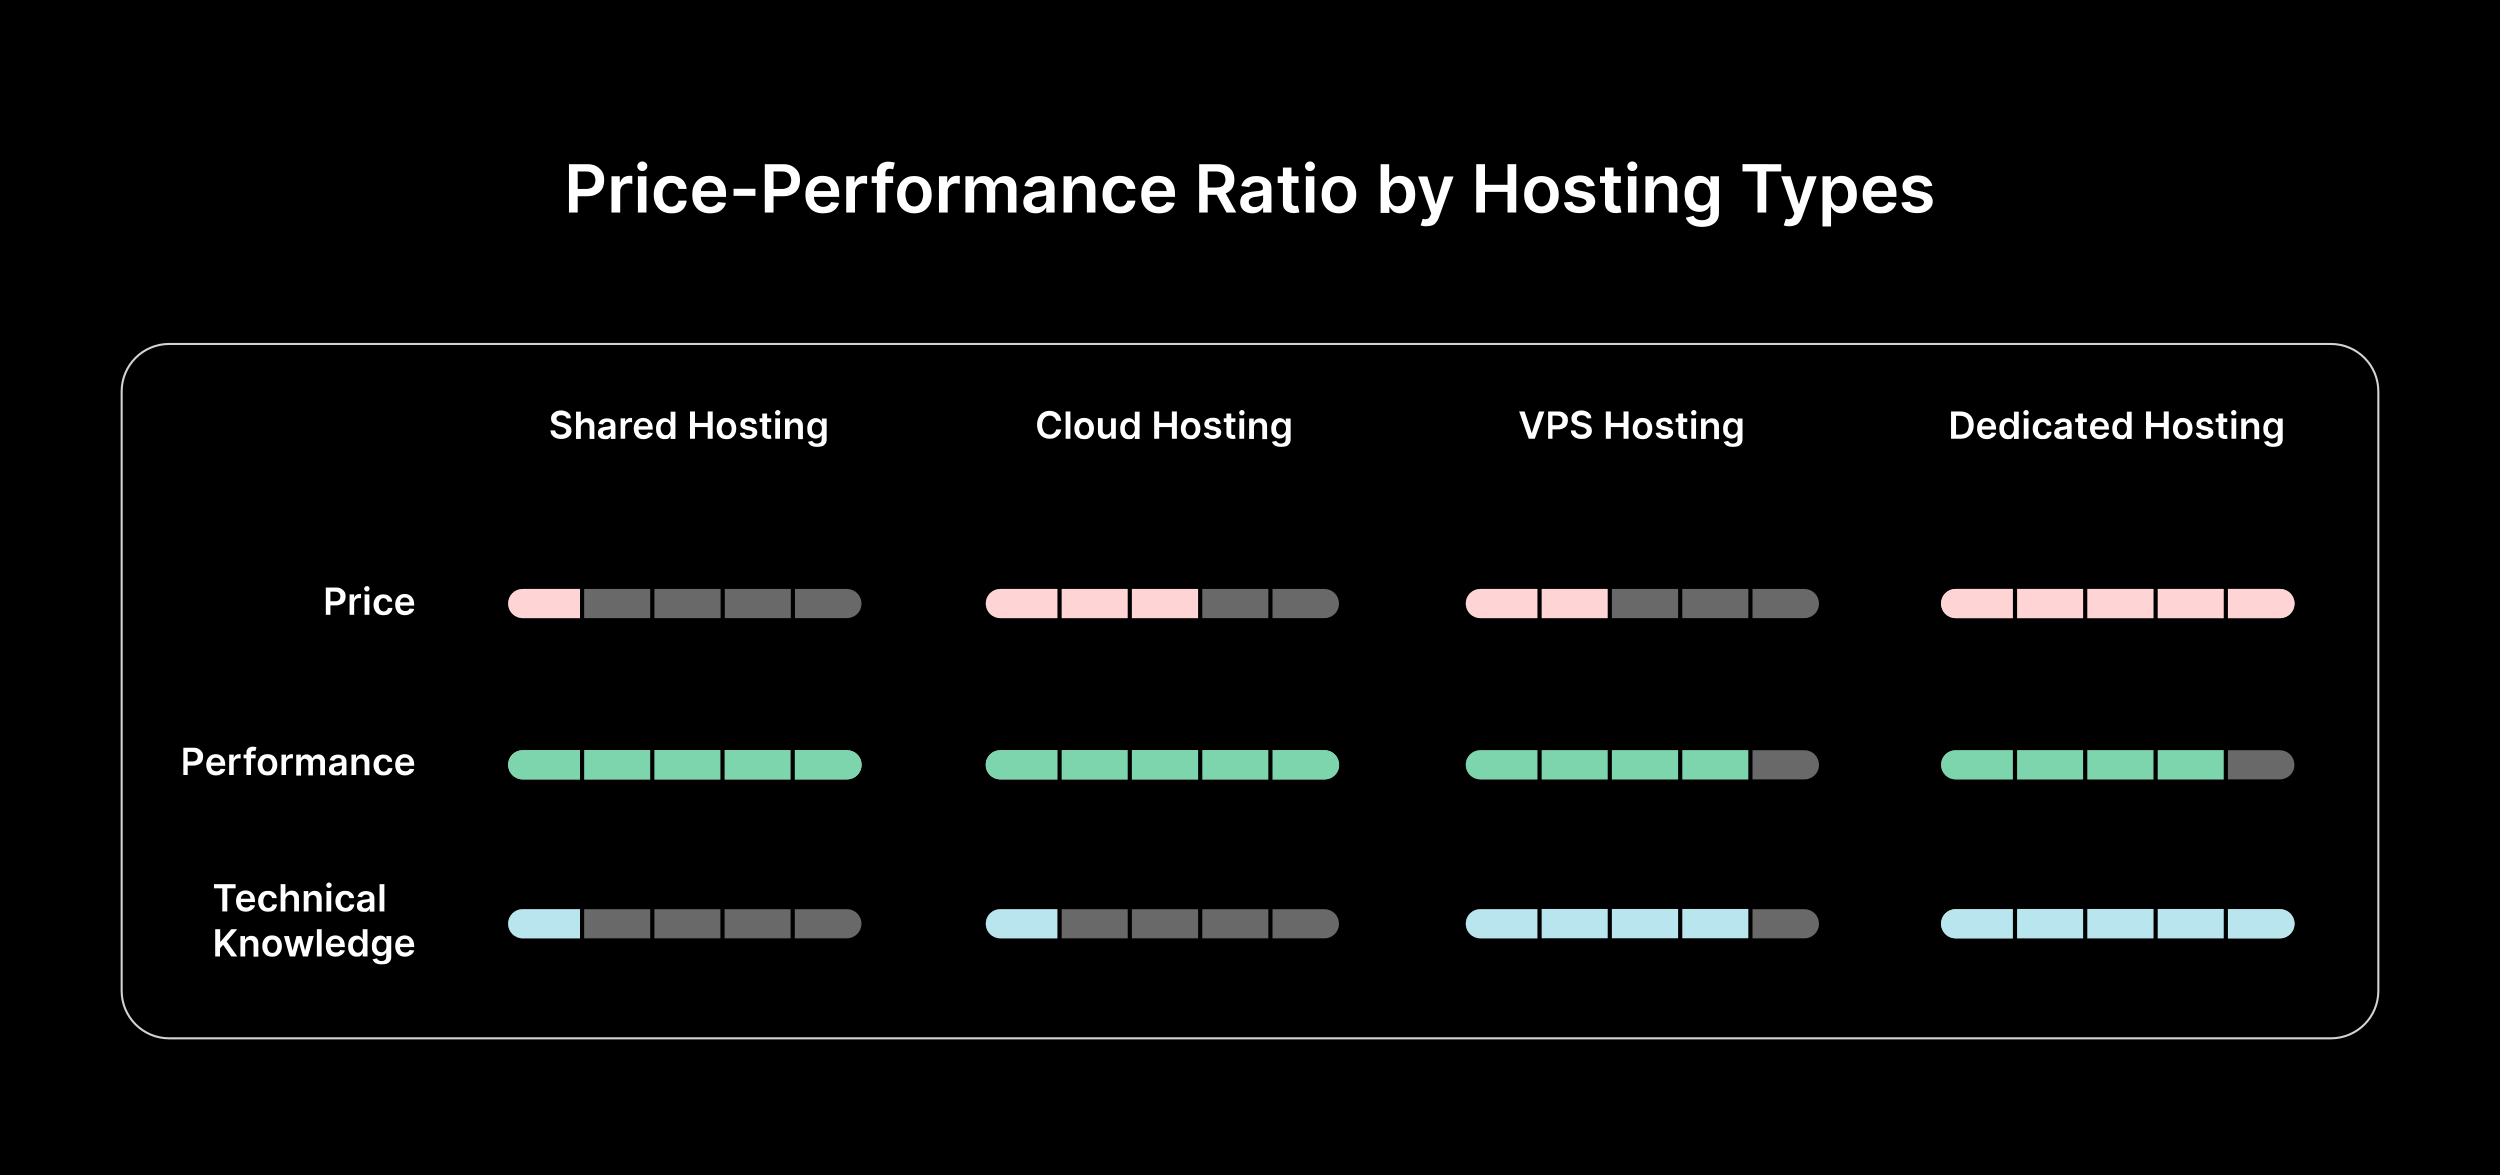 <?xml version="1.0" encoding="utf-8"?>
<!-- Generator: Adobe Illustrator 26.4.1, SVG Export Plug-In . SVG Version: 6.00 Build 0)  -->
<svg version="1.1" id="Layer_1" xmlns="http://www.w3.org/2000/svg" xmlns:xlink="http://www.w3.org/1999/xlink" x="0px" y="0px"
	 viewBox="0 0 1200 564.1" style="enable-background:new 0 0 1200 564.1;" xml:space="preserve">
<style type="text/css">
	.st0{fill:#FFFFFF;}
	.st1{opacity:0.5;fill:#D3D3D3;}
	.st2{fill:#B8E5EE;}
	.st3{fill:none;stroke:#000000;stroke-width:2;stroke-miterlimit:10;}
	.st4{fill:#D3D3D3;}
	.st5{fill:#7CD5AD;}
	.st6{fill:#FFD4D4;}
	.st7{fill:none;stroke:#D3D3D3;stroke-miterlimit:10;}
</style>
<g>
	<rect x="-3.9" y="-7.6" width="1205.2" height="575.5"/>
	<g>
		<path class="st0" d="M273.1,102V78.8h8.7c1.8,0,3.3,0.3,4.5,1c1.2,0.7,2.1,1.6,2.8,2.7s0.9,2.5,0.9,4c0,1.5-0.3,2.8-0.9,4
			c-0.6,1.2-1.6,2.1-2.8,2.7c-1.2,0.7-2.7,1-4.5,1H276v-3.5h5.2c1,0,1.9-0.2,2.6-0.5s1.2-0.9,1.5-1.5c0.3-0.6,0.5-1.4,0.5-2.2
			c0-0.8-0.2-1.6-0.5-2.2c-0.3-0.6-0.8-1.1-1.5-1.5c-0.7-0.4-1.5-0.5-2.6-0.5h-3.9V102H273.1z"/>
		<path class="st0" d="M293.5,102V84.6h4v2.9h0.2c0.3-1,0.9-1.8,1.6-2.3c0.8-0.5,1.7-0.8,2.7-0.8c0.2,0,0.5,0,0.8,0
			c0.3,0,0.5,0,0.7,0.1v3.8c-0.2-0.1-0.4-0.1-0.8-0.2c-0.4,0-0.7-0.1-1.1-0.1c-0.8,0-1.4,0.2-2,0.5s-1.1,0.8-1.4,1.3s-0.5,1.2-0.5,2
			V102H293.5z"/>
		<path class="st0" d="M308.3,82.1c-0.7,0-1.2-0.2-1.7-0.7s-0.7-1-0.7-1.6c0-0.6,0.2-1.1,0.7-1.6s1-0.7,1.7-0.7
			c0.7,0,1.2,0.2,1.7,0.7c0.5,0.4,0.7,1,0.7,1.6c0,0.6-0.2,1.1-0.7,1.6C309.5,81.9,308.9,82.1,308.3,82.1z M306.2,102V84.6h4.1V102
			H306.2z"/>
		<path class="st0" d="M322.2,102.4c-1.7,0-3.2-0.4-4.5-1.1c-1.2-0.8-2.2-1.8-2.9-3.2c-0.7-1.4-1-2.9-1-4.7c0-1.8,0.3-3.3,1-4.7
			c0.7-1.4,1.6-2.4,2.9-3.2c1.2-0.8,2.7-1.1,4.4-1.1c1.4,0,2.7,0.3,3.8,0.8s2,1.2,2.6,2.2s1,2,1.1,3.3h-3.9
			c-0.2-0.8-0.5-1.5-1.1-2.1s-1.4-0.8-2.4-0.8c-0.8,0-1.6,0.2-2.2,0.7c-0.6,0.5-1.1,1.1-1.5,1.9s-0.5,1.8-0.5,3
			c0,1.2,0.2,2.2,0.5,3.1c0.3,0.9,0.8,1.5,1.5,2c0.6,0.5,1.4,0.7,2.2,0.7c0.6,0,1.1-0.1,1.6-0.3c0.5-0.2,0.9-0.6,1.2-1
			s0.5-1,0.7-1.6h3.9c-0.1,1.2-0.5,2.3-1.1,3.3c-0.6,1-1.5,1.7-2.6,2.2S323.6,102.4,322.2,102.4z"/>
		<path class="st0" d="M340.7,102.4c-1.8,0-3.3-0.4-4.5-1.1c-1.3-0.7-2.2-1.8-2.9-3.1c-0.7-1.3-1-2.9-1-4.8c0-1.8,0.3-3.4,1-4.7
			c0.7-1.4,1.6-2.4,2.9-3.2c1.2-0.8,2.7-1.1,4.4-1.1c1.1,0,2.1,0.2,3.1,0.5c1,0.3,1.8,0.9,2.5,1.6s1.3,1.6,1.7,2.7
			c0.4,1.1,0.6,2.4,0.6,4v1.3h-14.3v-2.8h10.4c0-0.8-0.2-1.5-0.5-2.1c-0.3-0.6-0.8-1.1-1.4-1.5c-0.6-0.4-1.3-0.5-2.1-0.5
			c-0.8,0-1.6,0.2-2.2,0.6s-1.1,0.9-1.5,1.6c-0.4,0.7-0.5,1.4-0.5,2.2v2.4c0,1,0.2,1.9,0.6,2.6s0.9,1.3,1.6,1.7s1.4,0.6,2.3,0.6
			c0.6,0,1.1-0.1,1.6-0.3c0.5-0.2,0.9-0.4,1.3-0.8c0.4-0.3,0.6-0.7,0.8-1.2l3.8,0.4c-0.2,1-0.7,1.9-1.4,2.7
			c-0.7,0.8-1.5,1.3-2.6,1.8C343.3,102.2,342.1,102.4,340.7,102.4z"/>
		<path class="st0" d="M362.6,90.6V94h-10.5v-3.4H362.6z"/>
		<path class="st0" d="M367.1,102V78.8h8.7c1.8,0,3.3,0.3,4.5,1c1.2,0.7,2.1,1.6,2.8,2.7s0.9,2.5,0.9,4c0,1.5-0.3,2.8-0.9,4
			c-0.6,1.2-1.6,2.1-2.8,2.7c-1.2,0.7-2.7,1-4.5,1H370v-3.5h5.2c1,0,1.9-0.2,2.6-0.5s1.2-0.9,1.5-1.5c0.3-0.6,0.5-1.4,0.5-2.2
			c0-0.8-0.2-1.6-0.5-2.2c-0.3-0.6-0.8-1.1-1.5-1.5c-0.7-0.4-1.5-0.5-2.6-0.5h-3.9V102H367.1z"/>
		<path class="st0" d="M395,102.4c-1.8,0-3.3-0.4-4.5-1.1c-1.3-0.7-2.2-1.8-2.9-3.1c-0.7-1.3-1-2.9-1-4.8c0-1.8,0.3-3.4,1-4.7
			c0.7-1.4,1.6-2.4,2.9-3.2c1.2-0.8,2.7-1.1,4.4-1.1c1.1,0,2.1,0.2,3.1,0.5c1,0.3,1.8,0.9,2.5,1.6s1.3,1.6,1.7,2.7
			c0.4,1.1,0.6,2.4,0.6,4v1.3h-14.3v-2.8h10.4c0-0.8-0.2-1.5-0.5-2.1c-0.3-0.6-0.8-1.1-1.4-1.5c-0.6-0.4-1.3-0.5-2.1-0.5
			c-0.8,0-1.6,0.2-2.2,0.6s-1.1,0.9-1.5,1.6c-0.4,0.7-0.5,1.4-0.5,2.2v2.4c0,1,0.2,1.9,0.6,2.6s0.9,1.3,1.6,1.7s1.4,0.6,2.3,0.6
			c0.6,0,1.1-0.1,1.6-0.3c0.5-0.2,0.9-0.4,1.3-0.8c0.4-0.3,0.6-0.7,0.8-1.2l3.8,0.4c-0.2,1-0.7,1.9-1.4,2.7
			c-0.7,0.8-1.5,1.3-2.6,1.8C397.5,102.2,396.3,102.4,395,102.4z"/>
		<path class="st0" d="M406.2,102V84.6h4v2.9h0.2c0.3-1,0.9-1.8,1.6-2.3c0.8-0.5,1.7-0.8,2.7-0.8c0.2,0,0.5,0,0.8,0
			c0.3,0,0.5,0,0.7,0.1v3.8c-0.2-0.1-0.4-0.1-0.8-0.2c-0.4,0-0.7-0.1-1.1-0.1c-0.8,0-1.4,0.2-2,0.5s-1.1,0.8-1.4,1.3s-0.5,1.2-0.5,2
			V102H406.2z"/>
		<path class="st0" d="M428.7,84.6v3.2h-10.3v-3.2H428.7z M420.9,102V82.9c0-1.2,0.2-2.2,0.7-2.9c0.5-0.8,1.1-1.4,2-1.8
			s1.7-0.6,2.8-0.6c0.7,0,1.3,0.1,1.9,0.2c0.6,0.1,1,0.2,1.2,0.3l-0.8,3.2c-0.2-0.1-0.4-0.1-0.7-0.2c-0.3-0.1-0.6-0.1-0.9-0.1
			c-0.8,0-1.3,0.2-1.6,0.6s-0.5,0.9-0.5,1.6V102H420.9z"/>
		<path class="st0" d="M438.9,102.4c-1.7,0-3.2-0.4-4.4-1.1s-2.2-1.8-2.9-3.1s-1-2.9-1-4.7s0.3-3.4,1-4.7c0.7-1.4,1.7-2.4,2.9-3.2
			s2.7-1.1,4.4-1.1c1.7,0,3.2,0.4,4.4,1.1s2.2,1.8,2.9,3.2c0.7,1.4,1,2.9,1,4.7s-0.3,3.4-1,4.7s-1.7,2.4-2.9,3.1
			S440.6,102.4,438.9,102.4z M438.9,99.1c0.9,0,1.7-0.3,2.3-0.8c0.6-0.5,1.1-1.2,1.4-2.1c0.3-0.9,0.5-1.8,0.5-2.9
			c0-1.1-0.2-2-0.5-2.9c-0.3-0.9-0.8-1.6-1.4-2.1c-0.6-0.5-1.4-0.8-2.3-0.8c-0.9,0-1.7,0.3-2.4,0.8c-0.6,0.5-1.1,1.2-1.4,2.1
			c-0.3,0.9-0.5,1.8-0.5,2.9c0,1.1,0.2,2,0.5,2.9c0.3,0.9,0.8,1.6,1.4,2.1S437.9,99.1,438.9,99.1z"/>
		<path class="st0" d="M450.7,102V84.6h4v2.9h0.2c0.3-1,0.9-1.8,1.6-2.3c0.8-0.5,1.7-0.8,2.7-0.8c0.2,0,0.5,0,0.8,0
			c0.3,0,0.5,0,0.7,0.1v3.8c-0.2-0.1-0.4-0.1-0.8-0.2c-0.4,0-0.7-0.1-1.1-0.1c-0.8,0-1.4,0.2-2,0.5s-1.1,0.8-1.4,1.3s-0.5,1.2-0.5,2
			V102H450.7z"/>
		<path class="st0" d="M463.4,102V84.6h3.9v3h0.2c0.4-1,1-1.8,1.8-2.3c0.8-0.6,1.8-0.8,3-0.8c1.2,0,2.2,0.3,3,0.9
			c0.8,0.6,1.4,1.4,1.7,2.3h0.2c0.4-1,1-1.7,2-2.3s2-0.9,3.3-0.9c1.6,0,2.9,0.5,3.9,1.5c1,1,1.5,2.5,1.5,4.4V102h-4.1V91
			c0-1.1-0.3-1.9-0.9-2.4s-1.3-0.8-2.1-0.8c-1,0-1.8,0.3-2.3,0.9c-0.6,0.6-0.8,1.4-0.8,2.4V102h-4V90.8c0-0.9-0.3-1.6-0.8-2.2
			c-0.5-0.5-1.2-0.8-2.1-0.8c-0.6,0-1.1,0.1-1.6,0.4c-0.5,0.3-0.9,0.7-1.2,1.3c-0.3,0.5-0.4,1.2-0.4,1.9V102H463.4z"/>
		<path class="st0" d="M497.1,102.4c-1.1,0-2.1-0.2-3-0.6s-1.6-1-2.1-1.8s-0.8-1.7-0.8-2.9c0-1,0.2-1.8,0.5-2.4s0.9-1.2,1.5-1.5
			c0.6-0.4,1.3-0.7,2.1-0.9c0.8-0.2,1.6-0.3,2.5-0.4c1-0.1,1.9-0.2,2.5-0.3s1.1-0.2,1.4-0.4c0.3-0.2,0.4-0.5,0.4-0.9v-0.1
			c0-0.9-0.3-1.5-0.8-2c-0.5-0.5-1.2-0.7-2.2-0.7c-1,0-1.8,0.2-2.4,0.7c-0.6,0.4-1,1-1.2,1.6l-3.8-0.5c0.3-1.1,0.8-1.9,1.5-2.7
			c0.7-0.7,1.5-1.3,2.6-1.6c1-0.4,2.1-0.5,3.3-0.5c0.8,0,1.7,0.1,2.5,0.3c0.8,0.2,1.6,0.5,2.3,1c0.7,0.5,1.2,1.1,1.7,1.8
			c0.4,0.8,0.6,1.7,0.6,2.9V102h-4v-2.4h-0.1c-0.2,0.5-0.6,0.9-1.1,1.4c-0.5,0.4-1,0.8-1.7,1C498.8,102.3,498.1,102.4,497.1,102.4z
			 M498.2,99.4c0.8,0,1.5-0.2,2.1-0.5c0.6-0.3,1.1-0.8,1.4-1.3c0.3-0.5,0.5-1.1,0.5-1.8v-2.1c-0.1,0.1-0.3,0.2-0.7,0.3
			c-0.3,0.1-0.6,0.2-1,0.2c-0.4,0.1-0.8,0.1-1.1,0.2c-0.4,0.1-0.7,0.1-1,0.1c-0.6,0.1-1.2,0.2-1.6,0.4s-0.9,0.5-1.1,0.8
			c-0.3,0.3-0.4,0.8-0.4,1.3c0,0.8,0.3,1.3,0.8,1.7S497.4,99.4,498.2,99.4z"/>
		<path class="st0" d="M514.6,91.8V102h-4.1V84.6h3.9v3h0.2c0.4-1,1-1.8,1.9-2.3c0.9-0.6,2-0.9,3.3-0.9c1.2,0,2.3,0.3,3.2,0.8
			c0.9,0.5,1.6,1.3,2.1,2.2c0.5,1,0.7,2.2,0.7,3.6V102h-4.1V91.6c0-1.2-0.3-2.1-0.9-2.7c-0.6-0.7-1.4-1-2.5-1
			c-0.7,0-1.4,0.2-1.9,0.5c-0.6,0.3-1,0.8-1.3,1.4S514.6,91,514.6,91.8z"/>
		<path class="st0" d="M537.6,102.4c-1.7,0-3.2-0.4-4.5-1.1c-1.2-0.8-2.2-1.8-2.9-3.2c-0.7-1.4-1-2.9-1-4.7c0-1.8,0.3-3.3,1-4.7
			c0.7-1.4,1.6-2.4,2.9-3.2c1.2-0.8,2.7-1.1,4.4-1.1c1.4,0,2.7,0.3,3.8,0.8s2,1.2,2.6,2.2s1,2,1.1,3.3h-3.9
			c-0.2-0.8-0.5-1.5-1.1-2.1s-1.4-0.8-2.4-0.8c-0.8,0-1.6,0.2-2.2,0.7c-0.6,0.5-1.1,1.1-1.5,1.9s-0.5,1.8-0.5,3
			c0,1.2,0.2,2.2,0.5,3.1c0.3,0.9,0.8,1.5,1.5,2c0.6,0.5,1.4,0.7,2.2,0.7c0.6,0,1.1-0.1,1.6-0.3c0.5-0.2,0.9-0.6,1.2-1
			s0.5-1,0.7-1.6h3.9c-0.1,1.2-0.5,2.3-1.1,3.3c-0.6,1-1.5,1.7-2.6,2.2S539.1,102.4,537.6,102.4z"/>
		<path class="st0" d="M556.2,102.4c-1.8,0-3.3-0.4-4.5-1.1c-1.3-0.7-2.2-1.8-2.9-3.1c-0.7-1.3-1-2.9-1-4.8c0-1.8,0.3-3.4,1-4.7
			c0.7-1.4,1.6-2.4,2.9-3.2c1.2-0.8,2.7-1.1,4.4-1.1c1.1,0,2.1,0.2,3.1,0.5c1,0.3,1.8,0.9,2.5,1.6s1.3,1.6,1.7,2.7
			c0.4,1.1,0.6,2.4,0.6,4v1.3h-14.3v-2.8H560c0-0.8-0.2-1.5-0.5-2.1c-0.3-0.6-0.8-1.1-1.4-1.5c-0.6-0.4-1.3-0.5-2.1-0.5
			c-0.8,0-1.6,0.2-2.2,0.6s-1.1,0.9-1.5,1.6c-0.4,0.7-0.5,1.4-0.5,2.2v2.4c0,1,0.2,1.9,0.6,2.6s0.9,1.3,1.6,1.7s1.4,0.6,2.3,0.6
			c0.6,0,1.1-0.1,1.6-0.3c0.5-0.2,0.9-0.4,1.3-0.8c0.4-0.3,0.6-0.7,0.8-1.2l3.8,0.4c-0.2,1-0.7,1.9-1.4,2.7
			c-0.7,0.8-1.5,1.3-2.6,1.8C558.8,102.2,557.6,102.4,556.2,102.4z"/>
		<path class="st0" d="M575.6,102V78.8h8.7c1.8,0,3.3,0.3,4.5,0.9s2.1,1.5,2.8,2.6c0.6,1.1,0.9,2.4,0.9,3.9c0,1.5-0.3,2.8-0.9,3.9
			s-1.6,1.9-2.8,2.5c-1.2,0.6-2.7,0.9-4.5,0.9H578V90h5.6c1,0,1.9-0.1,2.6-0.4c0.7-0.3,1.2-0.7,1.5-1.3c0.3-0.6,0.5-1.3,0.5-2.1
			c0-0.8-0.2-1.5-0.5-2.1c-0.3-0.6-0.8-1-1.5-1.3c-0.7-0.3-1.5-0.5-2.6-0.5h-3.9V102H575.6z M587.6,91.5l5.8,10.5h-4.7L583,91.5
			H587.6z"/>
		<path class="st0" d="M601.2,102.4c-1.1,0-2.1-0.2-3-0.6s-1.6-1-2.1-1.8s-0.8-1.7-0.8-2.9c0-1,0.2-1.8,0.5-2.4s0.9-1.2,1.5-1.5
			c0.6-0.4,1.3-0.7,2.1-0.9c0.8-0.2,1.6-0.3,2.5-0.4c1-0.1,1.9-0.2,2.5-0.3s1.1-0.2,1.4-0.4c0.3-0.2,0.4-0.5,0.4-0.9v-0.1
			c0-0.9-0.3-1.5-0.8-2s-1.2-0.7-2.2-0.7c-1,0-1.8,0.2-2.4,0.7c-0.6,0.4-1,1-1.2,1.6l-3.8-0.5c0.3-1.1,0.8-1.9,1.5-2.7
			c0.7-0.7,1.5-1.3,2.6-1.6c1-0.4,2.1-0.5,3.3-0.5c0.8,0,1.7,0.1,2.5,0.3c0.8,0.2,1.6,0.5,2.3,1c0.7,0.5,1.2,1.1,1.7,1.8
			c0.4,0.8,0.6,1.7,0.6,2.9V102h-4v-2.4h-0.1c-0.2,0.5-0.6,0.9-1.1,1.4c-0.5,0.4-1,0.8-1.7,1S602.2,102.4,601.2,102.4z M602.3,99.4
			c0.8,0,1.5-0.2,2.1-0.5c0.6-0.3,1.1-0.8,1.4-1.3c0.3-0.5,0.5-1.1,0.5-1.8v-2.1c-0.1,0.1-0.3,0.2-0.7,0.3s-0.7,0.2-1,0.2
			c-0.4,0.1-0.8,0.1-1.1,0.2c-0.4,0.1-0.7,0.1-1,0.1c-0.6,0.1-1.2,0.2-1.6,0.4s-0.9,0.5-1.1,0.8c-0.3,0.3-0.4,0.8-0.4,1.3
			c0,0.8,0.3,1.3,0.8,1.7S601.5,99.4,602.3,99.4z"/>
		<path class="st0" d="M623.3,84.6v3.2h-10v-3.2H623.3z M615.8,80.4h4.1v16.4c0,0.6,0.1,1,0.3,1.3c0.2,0.3,0.4,0.5,0.7,0.6
			c0.3,0.1,0.6,0.2,0.9,0.2c0.3,0,0.5,0,0.7-0.1c0.2,0,0.4-0.1,0.5-0.1l0.7,3.2c-0.2,0.1-0.5,0.2-0.9,0.2c-0.4,0.1-0.9,0.1-1.5,0.2
			c-1,0-2-0.1-2.8-0.5c-0.8-0.3-1.5-0.9-2-1.6s-0.7-1.6-0.7-2.7V80.4z"/>
		<path class="st0" d="M628.8,82.1c-0.7,0-1.2-0.2-1.7-0.7s-0.7-1-0.7-1.6c0-0.6,0.2-1.1,0.7-1.6s1-0.7,1.7-0.7
			c0.7,0,1.2,0.2,1.7,0.7s0.7,1,0.7,1.6c0,0.6-0.2,1.1-0.7,1.6S629.5,82.1,628.8,82.1z M626.8,102V84.6h4.1V102H626.8z"/>
		<path class="st0" d="M642.7,102.4c-1.7,0-3.2-0.4-4.4-1.1s-2.2-1.8-2.9-3.1s-1-2.9-1-4.7s0.3-3.4,1-4.7c0.7-1.4,1.7-2.4,2.9-3.2
			s2.7-1.1,4.4-1.1c1.7,0,3.2,0.4,4.4,1.1s2.2,1.8,2.9,3.2c0.7,1.4,1,2.9,1,4.7s-0.3,3.4-1,4.7s-1.7,2.4-2.9,3.1
			S644.4,102.4,642.7,102.4z M642.7,99.1c0.9,0,1.7-0.3,2.3-0.8s1.1-1.2,1.4-2.1c0.3-0.9,0.5-1.8,0.5-2.9c0-1.1-0.2-2-0.5-2.9
			c-0.3-0.9-0.8-1.6-1.4-2.1c-0.6-0.5-1.4-0.8-2.3-0.8c-0.9,0-1.7,0.3-2.4,0.8c-0.6,0.5-1.1,1.2-1.4,2.1c-0.3,0.9-0.5,1.8-0.5,2.9
			c0,1.1,0.2,2,0.5,2.9s0.8,1.6,1.4,2.1S641.8,99.1,642.7,99.1z"/>
		<path class="st0" d="M662.7,102V78.8h4.1v8.7h0.2c0.2-0.4,0.5-0.9,0.9-1.4c0.4-0.5,0.9-0.9,1.6-1.2s1.5-0.5,2.5-0.5
			c1.3,0,2.6,0.3,3.7,1c1.1,0.7,2,1.7,2.6,3c0.6,1.3,1,3,1,4.9c0,1.9-0.3,3.5-0.9,4.9s-1.5,2.4-2.6,3.1s-2.3,1.1-3.7,1.1
			c-1,0-1.8-0.2-2.5-0.5c-0.7-0.3-1.2-0.7-1.6-1.2c-0.4-0.5-0.7-0.9-0.9-1.3h-0.2v2.8H662.7z M666.7,93.3c0,1.1,0.2,2.1,0.5,3
			c0.3,0.8,0.8,1.5,1.4,2c0.6,0.5,1.3,0.7,2.2,0.7c0.9,0,1.7-0.2,2.3-0.7c0.6-0.5,1.1-1.2,1.4-2s0.5-1.8,0.5-2.9
			c0-1.1-0.2-2-0.5-2.9c-0.3-0.8-0.8-1.5-1.4-2c-0.6-0.5-1.4-0.7-2.3-0.7c-0.9,0-1.6,0.2-2.2,0.7s-1.1,1.1-1.4,1.9
			C666.9,91.2,666.7,92.2,666.7,93.3z"/>
		<path class="st0" d="M684.6,108.6c-0.6,0-1.1,0-1.6-0.1c-0.5-0.1-0.8-0.2-1.1-0.3l1-3.2c0.6,0.2,1.1,0.3,1.6,0.2s0.9-0.2,1.2-0.4
			s0.7-0.8,0.9-1.4l0.4-0.9l-6.3-17.8h4.4l4,13.2h0.2l4-13.2h4.4l-7,19.6c-0.3,0.9-0.8,1.7-1.3,2.4s-1.2,1.2-2,1.5
			C686.6,108.4,685.7,108.6,684.6,108.6z"/>
		<path class="st0" d="M708.6,102V78.8h4.2v9.9h10.8v-9.9h4.2V102h-4.2v-9.9h-10.8v9.9H708.6z"/>
		<path class="st0" d="M739.9,102.4c-1.7,0-3.2-0.4-4.4-1.1s-2.2-1.8-2.9-3.1s-1-2.9-1-4.7s0.3-3.4,1-4.7c0.7-1.4,1.7-2.4,2.9-3.2
			s2.7-1.1,4.4-1.1c1.7,0,3.2,0.4,4.4,1.1s2.2,1.8,2.9,3.2c0.7,1.4,1,2.9,1,4.7s-0.3,3.4-1,4.7s-1.7,2.4-2.9,3.1
			S741.6,102.4,739.9,102.4z M739.9,99.1c0.9,0,1.7-0.3,2.3-0.8s1.1-1.2,1.4-2.1c0.3-0.9,0.5-1.8,0.5-2.9c0-1.1-0.2-2-0.5-2.9
			c-0.3-0.9-0.8-1.6-1.4-2.1c-0.6-0.5-1.4-0.8-2.3-0.8c-0.9,0-1.7,0.3-2.4,0.8c-0.6,0.5-1.1,1.2-1.4,2.1c-0.3,0.9-0.5,1.8-0.5,2.9
			c0,1.1,0.2,2,0.5,2.9s0.8,1.6,1.4,2.1S738.9,99.1,739.9,99.1z"/>
		<path class="st0" d="M765.5,89.2l-3.8,0.4c-0.1-0.4-0.3-0.7-0.6-1.1c-0.3-0.3-0.6-0.6-1.1-0.8c-0.4-0.2-1-0.3-1.6-0.3
			c-0.9,0-1.6,0.2-2.2,0.6c-0.6,0.4-0.9,0.9-0.9,1.4c0,0.5,0.2,0.9,0.6,1.2c0.4,0.3,1,0.6,1.9,0.8l3,0.6c1.7,0.4,2.9,0.9,3.7,1.7
			c0.8,0.8,1.2,1.8,1.2,3c0,1.1-0.3,2.1-1,2.9c-0.6,0.8-1.5,1.5-2.6,2c-1.1,0.5-2.4,0.7-3.9,0.7c-2.1,0-3.9-0.4-5.2-1.3
			c-1.3-0.9-2.1-2.1-2.3-3.8l4-0.4c0.2,0.8,0.6,1.4,1.2,1.8c0.6,0.4,1.4,0.6,2.3,0.6c1,0,1.8-0.2,2.4-0.6c0.6-0.4,0.9-0.9,0.9-1.5
			c0-0.5-0.2-0.9-0.6-1.2c-0.4-0.3-1-0.6-1.8-0.8l-3-0.6c-1.7-0.3-2.9-0.9-3.7-1.8c-0.8-0.8-1.2-1.9-1.2-3.2c0-1.1,0.3-2,0.9-2.8
			s1.4-1.4,2.5-1.8s2.3-0.7,3.7-0.7c2,0,3.7,0.4,4.8,1.3S765.2,87.7,765.5,89.2z"/>
		<path class="st0" d="M778,84.6v3.2h-10v-3.2H778z M770.4,80.4h4.1v16.4c0,0.6,0.1,1,0.3,1.3c0.2,0.3,0.4,0.5,0.7,0.6
			c0.3,0.1,0.6,0.2,0.9,0.2c0.3,0,0.5,0,0.7-0.1c0.2,0,0.4-0.1,0.5-0.1l0.7,3.2c-0.2,0.1-0.5,0.2-0.9,0.2c-0.4,0.1-0.9,0.1-1.5,0.2
			c-1,0-2-0.1-2.8-0.5c-0.8-0.3-1.5-0.9-2-1.6s-0.7-1.6-0.7-2.7V80.4z"/>
		<path class="st0" d="M783.5,82.1c-0.7,0-1.2-0.2-1.7-0.7s-0.7-1-0.7-1.6c0-0.6,0.2-1.1,0.7-1.6s1-0.7,1.7-0.7
			c0.7,0,1.2,0.2,1.7,0.7s0.7,1,0.7,1.6c0,0.6-0.2,1.1-0.7,1.6S784.2,82.1,783.5,82.1z M781.4,102V84.6h4.1V102H781.4z"/>
		<path class="st0" d="M793.9,91.8V102h-4.1V84.6h3.9v3h0.2c0.4-1,1-1.8,1.9-2.3c0.9-0.6,2-0.9,3.3-0.9c1.2,0,2.3,0.3,3.2,0.8
			c0.9,0.5,1.6,1.3,2.1,2.2c0.5,1,0.7,2.2,0.7,3.6V102H801V91.6c0-1.2-0.3-2.1-0.9-2.7c-0.6-0.7-1.4-1-2.5-1c-0.7,0-1.4,0.2-1.9,0.5
			c-0.6,0.3-1,0.8-1.3,1.4S793.9,91,793.9,91.8z"/>
		<path class="st0" d="M816.9,108.9c-1.5,0-2.7-0.2-3.8-0.6c-1.1-0.4-1.9-0.9-2.6-1.6c-0.6-0.7-1.1-1.4-1.3-2.2l3.7-0.9
			c0.2,0.3,0.4,0.7,0.7,1s0.7,0.6,1.3,0.8c0.5,0.2,1.2,0.3,2.1,0.3c1.2,0,2.1-0.3,2.9-0.8c0.8-0.6,1.1-1.5,1.1-2.8v-3.3h-0.2
			c-0.2,0.4-0.5,0.9-0.9,1.3c-0.4,0.4-0.9,0.8-1.6,1.1c-0.7,0.3-1.5,0.5-2.5,0.5c-1.3,0-2.6-0.3-3.6-0.9c-1.1-0.6-2-1.6-2.6-2.8
			c-0.6-1.3-1-2.8-1-4.7c0-1.9,0.3-3.5,1-4.9c0.6-1.3,1.5-2.3,2.6-3s2.3-1,3.6-1c1,0,1.9,0.2,2.5,0.5c0.7,0.3,1.2,0.8,1.6,1.2
			c0.4,0.5,0.7,0.9,0.9,1.4h0.2v-2.9h4.1v17.7c0,1.5-0.4,2.7-1.1,3.7c-0.7,1-1.7,1.7-2.9,2.2C819.8,108.7,818.4,108.9,816.9,108.9z
			 M816.9,98.6c0.9,0,1.6-0.2,2.2-0.6c0.6-0.4,1.1-1,1.4-1.8c0.3-0.8,0.5-1.8,0.5-2.9c0-1.1-0.2-2.1-0.5-2.9
			c-0.3-0.8-0.8-1.5-1.4-1.9s-1.4-0.7-2.2-0.7c-0.9,0-1.7,0.2-2.3,0.7c-0.6,0.5-1.1,1.1-1.4,2c-0.3,0.8-0.5,1.8-0.5,2.8
			c0,1.1,0.2,2,0.5,2.8c0.3,0.8,0.8,1.4,1.4,1.9C815.3,98.3,816,98.6,816.9,98.6z"/>
		<path class="st0" d="M836.4,82.3v-3.5H855v3.5h-7.2V102h-4.2V82.3H836.4z"/>
		<path class="st0" d="M858.9,108.6c-0.6,0-1.1,0-1.6-0.1c-0.5-0.1-0.8-0.2-1.1-0.3l1-3.2c0.6,0.2,1.1,0.3,1.6,0.2s0.9-0.2,1.2-0.4
			s0.7-0.8,0.9-1.4l0.4-0.9L855,84.6h4.4l4,13.2h0.2l4-13.2h4.4l-7,19.6c-0.3,0.9-0.8,1.7-1.3,2.4s-1.2,1.2-2,1.5
			C860.9,108.4,860,108.6,858.9,108.6z"/>
		<path class="st0" d="M874.8,108.6v-24h4v2.9h0.2c0.2-0.4,0.5-0.9,0.9-1.4c0.4-0.5,0.9-0.9,1.6-1.2s1.5-0.5,2.5-0.5
			c1.3,0,2.6,0.3,3.7,1s2,1.7,2.6,3s1,3,1,4.9c0,1.9-0.3,3.5-0.9,4.9s-1.5,2.4-2.6,3.1c-1.1,0.7-2.3,1.1-3.7,1.1
			c-1,0-1.8-0.2-2.5-0.5c-0.7-0.3-1.2-0.7-1.6-1.2c-0.4-0.5-0.7-0.9-0.9-1.3h-0.2v9.3H874.8z M878.8,93.3c0,1.1,0.2,2.1,0.5,3
			c0.3,0.8,0.8,1.5,1.4,2c0.6,0.5,1.3,0.7,2.2,0.7c0.9,0,1.7-0.2,2.3-0.7c0.6-0.5,1.1-1.2,1.4-2c0.3-0.9,0.5-1.8,0.5-2.9
			c0-1.1-0.2-2-0.5-2.9s-0.8-1.5-1.4-2s-1.4-0.7-2.3-0.7c-0.9,0-1.6,0.2-2.2,0.7s-1.1,1.1-1.4,1.9C879,91.2,878.8,92.2,878.8,93.3z"
			/>
		<path class="st0" d="M902.5,102.4c-1.8,0-3.3-0.4-4.5-1.1c-1.3-0.7-2.2-1.8-2.9-3.1s-1-2.9-1-4.8c0-1.8,0.3-3.4,1-4.7
			c0.7-1.4,1.6-2.4,2.9-3.2c1.2-0.8,2.7-1.1,4.4-1.1c1.1,0,2.1,0.2,3.1,0.5s1.8,0.9,2.5,1.6c0.7,0.7,1.3,1.6,1.7,2.7
			c0.4,1.1,0.6,2.4,0.6,4v1.3H896v-2.8h10.4c0-0.8-0.2-1.5-0.5-2.1c-0.3-0.6-0.8-1.1-1.4-1.5c-0.6-0.4-1.3-0.5-2.1-0.5
			c-0.8,0-1.6,0.2-2.2,0.6c-0.6,0.4-1.1,0.9-1.5,1.6s-0.5,1.4-0.5,2.2v2.4c0,1,0.2,1.9,0.6,2.6s0.9,1.3,1.6,1.7
			c0.7,0.4,1.4,0.6,2.3,0.6c0.6,0,1.1-0.1,1.6-0.3c0.5-0.2,0.9-0.4,1.3-0.8c0.4-0.3,0.6-0.7,0.8-1.2l3.8,0.4c-0.2,1-0.7,1.9-1.4,2.7
			c-0.7,0.8-1.5,1.3-2.6,1.8S903.9,102.4,902.5,102.4z"/>
		<path class="st0" d="M927.5,89.2l-3.8,0.4c-0.1-0.4-0.3-0.7-0.6-1.1s-0.6-0.6-1.1-0.8c-0.4-0.2-1-0.3-1.6-0.3
			c-0.9,0-1.6,0.2-2.2,0.6c-0.6,0.4-0.9,0.9-0.9,1.4c0,0.5,0.2,0.9,0.6,1.2s1,0.6,1.9,0.8l3,0.6c1.7,0.4,2.9,0.9,3.7,1.7
			c0.8,0.8,1.2,1.8,1.2,3c0,1.1-0.3,2.1-1,2.9c-0.6,0.8-1.5,1.5-2.6,2c-1.1,0.5-2.4,0.7-3.9,0.7c-2.1,0-3.9-0.4-5.2-1.3
			s-2.1-2.1-2.3-3.8l4-0.4c0.2,0.8,0.6,1.4,1.2,1.8s1.4,0.6,2.3,0.6c1,0,1.8-0.2,2.4-0.6s0.9-0.9,0.9-1.5c0-0.5-0.2-0.9-0.6-1.2
			s-1-0.6-1.8-0.8l-3-0.6c-1.7-0.3-2.9-0.9-3.7-1.8c-0.8-0.8-1.2-1.9-1.2-3.2c0-1.1,0.3-2,0.9-2.8s1.4-1.4,2.5-1.8s2.3-0.7,3.7-0.7
			c2,0,3.7,0.4,4.8,1.3S927.3,87.7,927.5,89.2z"/>
	</g>
	<g>
		<g>
			<path class="st0" d="M272,201.1c-0.1-0.6-0.3-1-0.8-1.3c-0.4-0.3-1-0.5-1.7-0.5c-0.5,0-0.9,0.1-1.3,0.2c-0.4,0.1-0.6,0.4-0.8,0.6
				s-0.3,0.5-0.3,0.9c0,0.3,0.1,0.5,0.2,0.7c0.1,0.2,0.3,0.4,0.5,0.5c0.2,0.1,0.5,0.3,0.7,0.3s0.5,0.2,0.8,0.2l1.2,0.3
				c0.5,0.1,1,0.3,1.4,0.5c0.5,0.2,0.9,0.4,1.2,0.7c0.4,0.3,0.7,0.7,0.9,1.1s0.3,0.9,0.3,1.5c0,0.8-0.2,1.4-0.6,2s-1,1-1.7,1.4
				c-0.7,0.3-1.6,0.5-2.7,0.5c-1,0-1.9-0.2-2.6-0.5c-0.7-0.3-1.3-0.8-1.8-1.4c-0.4-0.6-0.6-1.3-0.7-2.2h2.3c0,0.5,0.2,0.8,0.4,1.1
				s0.6,0.5,1,0.7s0.8,0.2,1.3,0.2c0.5,0,1-0.1,1.4-0.2c0.4-0.2,0.7-0.4,0.9-0.7c0.2-0.3,0.3-0.6,0.3-1c0-0.3-0.1-0.6-0.3-0.8
				c-0.2-0.2-0.5-0.4-0.8-0.6c-0.4-0.2-0.8-0.3-1.2-0.4l-1.5-0.4c-1.1-0.3-1.9-0.7-2.6-1.3c-0.6-0.6-0.9-1.3-0.9-2.3
				c0-0.8,0.2-1.4,0.6-2c0.4-0.6,1-1,1.7-1.4c0.7-0.3,1.5-0.5,2.5-0.5c0.9,0,1.7,0.2,2.4,0.5c0.7,0.3,1.3,0.8,1.7,1.3
				c0.4,0.6,0.6,1.2,0.6,2H272z"/>
			<path class="st0" d="M278.8,204.9v5.8h-2.3v-13.1h2.3v4.9h0.1c0.2-0.6,0.6-1,1.1-1.3c0.5-0.3,1.1-0.5,1.9-0.5
				c0.7,0,1.3,0.1,1.8,0.4c0.5,0.3,0.9,0.7,1.2,1.3c0.3,0.5,0.4,1.2,0.4,2v6.3h-2.3v-5.9c0-0.7-0.2-1.2-0.5-1.5
				c-0.3-0.4-0.8-0.6-1.4-0.6c-0.4,0-0.8,0.1-1.1,0.3s-0.6,0.4-0.8,0.8S278.8,204.4,278.8,204.9z"/>
			<path class="st0" d="M290.3,210.8c-0.6,0-1.2-0.1-1.7-0.3c-0.5-0.2-0.9-0.6-1.2-1c-0.3-0.4-0.4-1-0.4-1.6c0-0.6,0.1-1,0.3-1.4
				s0.5-0.7,0.8-0.9c0.4-0.2,0.8-0.4,1.2-0.5c0.4-0.1,0.9-0.2,1.4-0.2c0.6-0.1,1-0.1,1.4-0.2s0.6-0.1,0.8-0.2s0.2-0.3,0.2-0.5v0
				c0-0.5-0.1-0.9-0.4-1.1c-0.3-0.3-0.7-0.4-1.2-0.4c-0.6,0-1,0.1-1.3,0.4c-0.3,0.2-0.6,0.5-0.7,0.9l-2.2-0.3
				c0.2-0.6,0.5-1.1,0.8-1.5c0.4-0.4,0.9-0.7,1.4-0.9c0.6-0.2,1.2-0.3,1.9-0.3c0.5,0,0.9,0.1,1.4,0.2c0.5,0.1,0.9,0.3,1.3,0.5
				c0.4,0.3,0.7,0.6,0.9,1c0.2,0.4,0.4,1,0.4,1.6v6.6h-2.2v-1.3h-0.1c-0.1,0.3-0.3,0.5-0.6,0.8s-0.6,0.4-1,0.6
				C291.3,210.8,290.8,210.8,290.3,210.8z M290.9,209.1c0.5,0,0.9-0.1,1.2-0.3s0.6-0.4,0.8-0.7c0.2-0.3,0.3-0.6,0.3-1v-1.2
				c-0.1,0.1-0.2,0.1-0.4,0.2c-0.2,0.1-0.4,0.1-0.6,0.1c-0.2,0-0.4,0.1-0.6,0.1c-0.2,0-0.4,0.1-0.5,0.1c-0.3,0-0.7,0.1-0.9,0.2
				c-0.3,0.1-0.5,0.3-0.6,0.4s-0.2,0.4-0.2,0.7c0,0.4,0.2,0.7,0.5,1S290.5,209.1,290.9,209.1z"/>
			<path class="st0" d="M297.9,210.6v-9.8h2.2v1.6h0.1c0.2-0.6,0.5-1,0.9-1.3c0.4-0.3,0.9-0.5,1.5-0.5c0.1,0,0.3,0,0.4,0
				c0.2,0,0.3,0,0.4,0v2.1c-0.1,0-0.3-0.1-0.5-0.1c-0.2,0-0.4,0-0.6,0c-0.4,0-0.8,0.1-1.1,0.3c-0.3,0.2-0.6,0.4-0.8,0.8
				s-0.3,0.7-0.3,1.1v5.8H297.9z"/>
			<path class="st0" d="M308.9,210.8c-1,0-1.8-0.2-2.5-0.6s-1.3-1-1.6-1.8c-0.4-0.8-0.6-1.6-0.6-2.7c0-1,0.2-1.9,0.6-2.7
				c0.4-0.8,0.9-1.4,1.6-1.8c0.7-0.4,1.5-0.6,2.4-0.6c0.6,0,1.2,0.1,1.7,0.3c0.5,0.2,1,0.5,1.4,0.9c0.4,0.4,0.7,0.9,1,1.5
				c0.2,0.6,0.4,1.4,0.4,2.2v0.7h-8v-1.6h5.8c0-0.4-0.1-0.8-0.3-1.2s-0.4-0.6-0.8-0.8c-0.3-0.2-0.7-0.3-1.2-0.3
				c-0.5,0-0.9,0.1-1.2,0.3c-0.4,0.2-0.6,0.5-0.8,0.9c-0.2,0.4-0.3,0.8-0.3,1.2v1.4c0,0.6,0.1,1.1,0.3,1.5c0.2,0.4,0.5,0.7,0.9,0.9
				s0.8,0.3,1.3,0.3c0.3,0,0.6,0,0.9-0.1c0.3-0.1,0.5-0.2,0.7-0.4s0.4-0.4,0.5-0.7l2.2,0.2c-0.1,0.6-0.4,1.1-0.8,1.5
				c-0.4,0.4-0.9,0.8-1.5,1C310.4,210.7,309.7,210.8,308.9,210.8z"/>
			<path class="st0" d="M318.9,210.8c-0.8,0-1.5-0.2-2.1-0.6s-1.1-1-1.4-1.7c-0.4-0.8-0.5-1.7-0.5-2.7c0-1.1,0.2-2,0.5-2.8
				c0.4-0.8,0.8-1.3,1.5-1.7c0.6-0.4,1.3-0.6,2.1-0.6c0.6,0,1,0.1,1.4,0.3c0.4,0.2,0.7,0.4,0.9,0.7c0.2,0.3,0.4,0.5,0.5,0.8h0.1
				v-4.9h2.3v13.1h-2.3v-1.5h-0.1c-0.1,0.2-0.3,0.5-0.5,0.8c-0.2,0.3-0.5,0.5-0.9,0.7C319.9,210.7,319.5,210.8,318.9,210.8z
				 M319.5,208.9c0.5,0,0.9-0.1,1.3-0.4c0.3-0.3,0.6-0.6,0.8-1.1c0.2-0.5,0.3-1,0.3-1.7s-0.1-1.2-0.3-1.7c-0.2-0.5-0.4-0.8-0.8-1.1
				c-0.3-0.3-0.8-0.4-1.3-0.4c-0.5,0-0.9,0.1-1.3,0.4c-0.3,0.3-0.6,0.6-0.8,1.1c-0.2,0.5-0.3,1-0.3,1.6c0,0.6,0.1,1.2,0.3,1.6
				s0.4,0.9,0.8,1.1C318.6,208.8,319,208.9,319.5,208.9z"/>
			<path class="st0" d="M331.2,210.6v-13.1h2.4v5.5h6.1v-5.5h2.4v13.1h-2.4v-5.6h-6.1v5.6H331.2z"/>
			<path class="st0" d="M348.7,210.8c-1,0-1.8-0.2-2.5-0.6s-1.2-1-1.6-1.8c-0.4-0.8-0.6-1.6-0.6-2.7c0-1,0.2-1.9,0.6-2.7
				c0.4-0.8,0.9-1.4,1.6-1.8s1.5-0.6,2.5-0.6c1,0,1.8,0.2,2.5,0.6s1.2,1,1.6,1.8s0.6,1.7,0.6,2.7c0,1-0.2,1.9-0.6,2.7
				c-0.4,0.8-0.9,1.3-1.6,1.8S349.7,210.8,348.7,210.8z M348.8,209c0.5,0,1-0.1,1.3-0.4c0.3-0.3,0.6-0.7,0.8-1.2
				c0.2-0.5,0.3-1,0.3-1.6c0-0.6-0.1-1.1-0.3-1.6c-0.2-0.5-0.4-0.9-0.8-1.2c-0.3-0.3-0.8-0.4-1.3-0.4c-0.5,0-1,0.1-1.3,0.4
				s-0.6,0.7-0.8,1.2c-0.2,0.5-0.3,1-0.3,1.6c0,0.6,0.1,1.1,0.3,1.6c0.2,0.5,0.4,0.9,0.8,1.2C347.8,208.8,348.2,209,348.8,209z"/>
			<path class="st0" d="M363.2,203.4l-2.1,0.2c-0.1-0.2-0.2-0.4-0.3-0.6s-0.3-0.3-0.6-0.5c-0.2-0.1-0.5-0.2-0.9-0.2
				c-0.5,0-0.9,0.1-1.2,0.3c-0.3,0.2-0.5,0.5-0.5,0.8c0,0.3,0.1,0.5,0.3,0.7c0.2,0.2,0.6,0.3,1.1,0.4l1.7,0.4c0.9,0.2,1.6,0.5,2.1,1
				c0.5,0.4,0.7,1,0.7,1.7c0,0.6-0.2,1.2-0.5,1.6c-0.4,0.5-0.8,0.8-1.5,1.1c-0.6,0.3-1.4,0.4-2.2,0.4c-1.2,0-2.2-0.3-2.9-0.8
				s-1.2-1.2-1.3-2.1l2.3-0.2c0.1,0.4,0.3,0.8,0.7,1c0.3,0.2,0.8,0.3,1.3,0.3c0.5,0,1-0.1,1.3-0.3c0.3-0.2,0.5-0.5,0.5-0.8
				c0-0.3-0.1-0.5-0.3-0.7c-0.2-0.2-0.5-0.3-1-0.4l-1.7-0.4c-0.9-0.2-1.6-0.5-2.1-1s-0.7-1.1-0.7-1.8c0-0.6,0.2-1.1,0.5-1.6
				s0.8-0.8,1.4-1s1.3-0.4,2.1-0.4c1.2,0,2.1,0.2,2.7,0.7S363,202.6,363.2,203.4z"/>
			<path class="st0" d="M370.2,200.8v1.8h-5.6v-1.8H370.2z M365.9,198.5h2.3v9.2c0,0.3,0,0.5,0.1,0.7c0.1,0.2,0.2,0.3,0.4,0.3
				c0.2,0.1,0.3,0.1,0.5,0.1c0.1,0,0.3,0,0.4,0c0.1,0,0.2,0,0.3-0.1l0.4,1.8c-0.1,0-0.3,0.1-0.5,0.1c-0.2,0.1-0.5,0.1-0.8,0.1
				c-0.6,0-1.1-0.1-1.6-0.3c-0.5-0.2-0.8-0.5-1.1-0.9s-0.4-0.9-0.4-1.5V198.5z"/>
			<path class="st0" d="M373.3,199.4c-0.4,0-0.7-0.1-0.9-0.4s-0.4-0.5-0.4-0.9c0-0.3,0.1-0.6,0.4-0.9s0.6-0.4,0.9-0.4
				c0.4,0,0.7,0.1,0.9,0.4c0.3,0.2,0.4,0.5,0.4,0.9c0,0.3-0.1,0.6-0.4,0.9C374,199.3,373.7,199.4,373.3,199.4z M372.1,210.6v-9.8
				h2.3v9.8H372.1z"/>
			<path class="st0" d="M379.1,204.9v5.8h-2.3v-9.8h2.2v1.7h0.1c0.2-0.5,0.6-1,1.1-1.3c0.5-0.3,1.1-0.5,1.8-0.5
				c0.7,0,1.3,0.1,1.8,0.4c0.5,0.3,0.9,0.7,1.2,1.3s0.4,1.2,0.4,2v6.3h-2.3v-5.9c0-0.7-0.2-1.2-0.5-1.5c-0.3-0.4-0.8-0.6-1.4-0.6
				c-0.4,0-0.8,0.1-1.1,0.3c-0.3,0.2-0.6,0.4-0.7,0.8S379.1,204.4,379.1,204.9z"/>
			<path class="st0" d="M392.1,214.5c-0.8,0-1.5-0.1-2.1-0.3s-1.1-0.5-1.4-0.9c-0.4-0.4-0.6-0.8-0.8-1.2l2.1-0.5
				c0.1,0.2,0.2,0.4,0.4,0.6c0.2,0.2,0.4,0.3,0.7,0.5s0.7,0.2,1.2,0.2c0.7,0,1.2-0.2,1.6-0.5c0.4-0.3,0.6-0.8,0.6-1.6v-1.9h-0.1
				c-0.1,0.2-0.3,0.5-0.5,0.7c-0.2,0.3-0.5,0.5-0.9,0.6c-0.4,0.2-0.8,0.3-1.4,0.3c-0.8,0-1.4-0.2-2-0.5c-0.6-0.4-1.1-0.9-1.5-1.6
				c-0.4-0.7-0.5-1.6-0.5-2.7c0-1.1,0.2-2,0.5-2.7c0.4-0.7,0.8-1.3,1.5-1.7c0.6-0.4,1.3-0.6,2.1-0.6c0.6,0,1,0.1,1.4,0.3
				c0.4,0.2,0.7,0.4,0.9,0.7c0.2,0.3,0.4,0.5,0.5,0.8h0.1v-1.6h2.3v10c0,0.8-0.2,1.5-0.6,2.1c-0.4,0.5-0.9,1-1.6,1.2
				C393.7,214.4,392.9,214.5,392.1,214.5z M392.1,208.7c0.5,0,0.9-0.1,1.3-0.4c0.3-0.2,0.6-0.6,0.8-1c0.2-0.4,0.3-1,0.3-1.6
				c0-0.6-0.1-1.2-0.3-1.6c-0.2-0.5-0.4-0.8-0.8-1.1c-0.3-0.3-0.8-0.4-1.3-0.4c-0.5,0-0.9,0.1-1.3,0.4c-0.3,0.3-0.6,0.6-0.8,1.1
				c-0.2,0.5-0.3,1-0.3,1.6c0,0.6,0.1,1.1,0.3,1.6c0.2,0.4,0.4,0.8,0.8,1S391.6,208.7,392.1,208.7z"/>
		</g>
	</g>
	<g>
		<g>
			<path class="st0" d="M88,372v-13.1h4.9c1,0,1.9,0.2,2.5,0.6c0.7,0.4,1.2,0.9,1.6,1.5s0.5,1.4,0.5,2.2c0,0.8-0.2,1.6-0.5,2.2
				c-0.4,0.7-0.9,1.2-1.6,1.5s-1.5,0.6-2.6,0.6h-3.3v-2h2.9c0.6,0,1.1-0.1,1.4-0.3s0.7-0.5,0.8-0.8s0.3-0.8,0.3-1.2
				c0-0.5-0.1-0.9-0.3-1.2s-0.5-0.6-0.8-0.8c-0.4-0.2-0.9-0.3-1.5-0.3h-2.2V372H88z"/>
			<path class="st0" d="M103.7,372.2c-1,0-1.8-0.2-2.5-0.6s-1.3-1-1.6-1.8c-0.4-0.8-0.6-1.6-0.6-2.7c0-1,0.2-1.9,0.6-2.7
				c0.4-0.8,0.9-1.4,1.6-1.8c0.7-0.4,1.5-0.6,2.4-0.6c0.6,0,1.2,0.1,1.7,0.3c0.5,0.2,1,0.5,1.4,0.9c0.4,0.4,0.7,0.9,1,1.5
				c0.2,0.6,0.4,1.4,0.4,2.2v0.7h-8v-1.6h5.8c0-0.4-0.1-0.8-0.3-1.2s-0.4-0.6-0.8-0.8c-0.3-0.2-0.7-0.3-1.2-0.3
				c-0.5,0-0.9,0.1-1.2,0.3c-0.4,0.2-0.6,0.5-0.8,0.9c-0.2,0.4-0.3,0.8-0.3,1.2v1.4c0,0.6,0.1,1.1,0.3,1.5c0.2,0.4,0.5,0.7,0.9,0.9
				s0.8,0.3,1.3,0.3c0.3,0,0.6,0,0.9-0.1c0.3-0.1,0.5-0.2,0.7-0.4s0.4-0.4,0.5-0.7l2.2,0.2c-0.1,0.6-0.4,1.1-0.8,1.5
				c-0.4,0.4-0.9,0.8-1.5,1C105.2,372.1,104.5,372.2,103.7,372.2z"/>
			<path class="st0" d="M110,372v-9.8h2.2v1.6h0.1c0.2-0.6,0.5-1,0.9-1.3c0.4-0.3,0.9-0.5,1.5-0.5c0.1,0,0.3,0,0.4,0
				c0.2,0,0.3,0,0.4,0v2.1c-0.1,0-0.3-0.1-0.5-0.1c-0.2,0-0.4,0-0.6,0c-0.4,0-0.8,0.1-1.1,0.3c-0.3,0.2-0.6,0.4-0.8,0.8
				s-0.3,0.7-0.3,1.1v5.8H110z"/>
			<path class="st0" d="M122.7,362.2v1.8h-5.8v-1.8H122.7z M118.3,372v-10.7c0-0.7,0.1-1.2,0.4-1.6c0.3-0.4,0.6-0.8,1.1-1
				c0.5-0.2,1-0.3,1.5-0.3c0.4,0,0.8,0,1.1,0.1c0.3,0.1,0.5,0.1,0.7,0.2l-0.5,1.8c-0.1,0-0.2-0.1-0.4-0.1c-0.1,0-0.3,0-0.5,0
				c-0.4,0-0.7,0.1-0.9,0.3c-0.2,0.2-0.3,0.5-0.3,0.9V372H118.3z"/>
			<path class="st0" d="M128.4,372.2c-1,0-1.8-0.2-2.5-0.6s-1.2-1-1.6-1.8c-0.4-0.8-0.6-1.6-0.6-2.7c0-1,0.2-1.9,0.6-2.7
				c0.4-0.8,0.9-1.4,1.6-1.8s1.5-0.6,2.5-0.6c1,0,1.8,0.2,2.5,0.6s1.2,1,1.6,1.8s0.6,1.7,0.6,2.7c0,1-0.2,1.9-0.6,2.7
				c-0.4,0.8-0.9,1.3-1.6,1.8S129.4,372.2,128.4,372.2z M128.4,370.3c0.5,0,1-0.1,1.3-0.4c0.3-0.3,0.6-0.7,0.8-1.2
				c0.2-0.5,0.3-1,0.3-1.6c0-0.6-0.1-1.1-0.3-1.6c-0.2-0.5-0.4-0.9-0.8-1.2c-0.3-0.3-0.8-0.4-1.3-0.4c-0.5,0-1,0.1-1.3,0.4
				s-0.6,0.7-0.8,1.2c-0.2,0.5-0.3,1-0.3,1.6c0,0.6,0.1,1.1,0.3,1.6c0.2,0.5,0.4,0.9,0.8,1.2C127.4,370.2,127.9,370.3,128.4,370.3z"
				/>
			<path class="st0" d="M135.1,372v-9.8h2.2v1.6h0.1c0.2-0.6,0.5-1,0.9-1.3c0.4-0.3,0.9-0.5,1.5-0.5c0.1,0,0.3,0,0.4,0
				c0.2,0,0.3,0,0.4,0v2.1c-0.1,0-0.3-0.1-0.5-0.1c-0.2,0-0.4,0-0.6,0c-0.4,0-0.8,0.1-1.1,0.3c-0.3,0.2-0.6,0.4-0.8,0.8
				s-0.3,0.7-0.3,1.1v5.8H135.1z"/>
			<path class="st0" d="M142.2,372v-9.8h2.2v1.7h0.1c0.2-0.6,0.5-1,1-1.3c0.5-0.3,1-0.5,1.7-0.5c0.7,0,1.2,0.2,1.7,0.5
				c0.5,0.3,0.8,0.8,1,1.3h0.1c0.2-0.5,0.6-1,1.1-1.3s1.1-0.5,1.8-0.5c0.9,0,1.6,0.3,2.2,0.9c0.6,0.6,0.9,1.4,0.9,2.5v6.6h-2.3v-6.2
				c0-0.6-0.2-1.1-0.5-1.3c-0.3-0.3-0.7-0.4-1.2-0.4c-0.6,0-1,0.2-1.3,0.5c-0.3,0.3-0.5,0.8-0.5,1.4v6.1H148v-6.3
				c0-0.5-0.2-0.9-0.5-1.2c-0.3-0.3-0.7-0.5-1.2-0.5c-0.3,0-0.6,0.1-0.9,0.3c-0.3,0.2-0.5,0.4-0.7,0.7c-0.2,0.3-0.2,0.7-0.2,1.1v6
				H142.2z"/>
			<path class="st0" d="M161.2,372.2c-0.6,0-1.2-0.1-1.7-0.3c-0.5-0.2-0.9-0.6-1.2-1c-0.3-0.4-0.4-1-0.4-1.6c0-0.6,0.1-1,0.3-1.4
				s0.5-0.7,0.8-0.9c0.4-0.2,0.8-0.4,1.2-0.5c0.4-0.1,0.9-0.2,1.4-0.2c0.6-0.1,1-0.1,1.4-0.2s0.6-0.1,0.8-0.2s0.2-0.3,0.2-0.5v0
				c0-0.5-0.1-0.9-0.4-1.1c-0.3-0.3-0.7-0.4-1.2-0.4c-0.6,0-1,0.1-1.3,0.4c-0.3,0.2-0.6,0.5-0.7,0.9l-2.2-0.3
				c0.2-0.6,0.5-1.1,0.8-1.5c0.4-0.4,0.9-0.7,1.4-0.9c0.6-0.2,1.2-0.3,1.9-0.3c0.5,0,0.9,0.1,1.4,0.2c0.5,0.1,0.9,0.3,1.3,0.5
				c0.4,0.3,0.7,0.6,0.9,1c0.2,0.4,0.4,1,0.4,1.6v6.6h-2.2v-1.3h-0.1c-0.1,0.3-0.3,0.5-0.6,0.8s-0.6,0.4-1,0.6
				C162.1,372.1,161.7,372.2,161.2,372.2z M161.8,370.5c0.5,0,0.9-0.1,1.2-0.3s0.6-0.4,0.8-0.7c0.2-0.3,0.3-0.6,0.3-1v-1.2
				c-0.1,0.1-0.2,0.1-0.4,0.2c-0.2,0.1-0.4,0.1-0.6,0.1c-0.2,0-0.4,0.1-0.6,0.1c-0.2,0-0.4,0.1-0.5,0.1c-0.3,0-0.7,0.1-0.9,0.2
				c-0.3,0.1-0.5,0.3-0.6,0.4s-0.2,0.4-0.2,0.7c0,0.4,0.2,0.7,0.5,1S161.3,370.5,161.8,370.5z"/>
			<path class="st0" d="M171,366.2v5.8h-2.3v-9.8h2.2v1.7h0.1c0.2-0.5,0.6-1,1.1-1.3c0.5-0.3,1.1-0.5,1.8-0.5c0.7,0,1.3,0.1,1.8,0.4
				c0.5,0.3,0.9,0.7,1.2,1.3s0.4,1.2,0.4,2v6.3H175v-5.9c0-0.7-0.2-1.2-0.5-1.5c-0.3-0.4-0.8-0.6-1.4-0.6c-0.4,0-0.8,0.1-1.1,0.3
				c-0.3,0.2-0.6,0.4-0.7,0.8S171,365.8,171,366.2z"/>
			<path class="st0" d="M184,372.2c-1,0-1.8-0.2-2.5-0.6c-0.7-0.4-1.2-1-1.6-1.8c-0.4-0.8-0.6-1.6-0.6-2.6c0-1,0.2-1.9,0.6-2.6
				c0.4-0.8,0.9-1.4,1.6-1.8c0.7-0.4,1.5-0.6,2.5-0.6c0.8,0,1.5,0.1,2.1,0.4s1.1,0.7,1.5,1.2c0.4,0.5,0.6,1.1,0.6,1.9H186
				c-0.1-0.5-0.3-0.9-0.6-1.2c-0.3-0.3-0.8-0.5-1.3-0.5c-0.5,0-0.9,0.1-1.2,0.4s-0.6,0.6-0.8,1.1s-0.3,1-0.3,1.7
				c0,0.7,0.1,1.2,0.3,1.7c0.2,0.5,0.5,0.8,0.8,1.1c0.4,0.3,0.8,0.4,1.3,0.4c0.3,0,0.6-0.1,0.9-0.2c0.3-0.1,0.5-0.3,0.7-0.6
				c0.2-0.2,0.3-0.5,0.4-0.9h2.2c-0.1,0.7-0.3,1.3-0.6,1.8c-0.4,0.5-0.8,1-1.4,1.3S184.8,372.2,184,372.2z"/>
			<path class="st0" d="M194.4,372.2c-1,0-1.8-0.2-2.5-0.6s-1.3-1-1.6-1.8c-0.4-0.8-0.6-1.6-0.6-2.7c0-1,0.2-1.9,0.6-2.7
				c0.4-0.8,0.9-1.4,1.6-1.8c0.7-0.4,1.5-0.6,2.4-0.6c0.6,0,1.2,0.1,1.7,0.3c0.5,0.2,1,0.5,1.4,0.9c0.4,0.4,0.7,0.9,1,1.5
				c0.2,0.6,0.4,1.4,0.4,2.2v0.7h-8v-1.6h5.8c0-0.4-0.1-0.8-0.3-1.2s-0.4-0.6-0.8-0.8c-0.3-0.2-0.7-0.3-1.2-0.3
				c-0.5,0-0.9,0.1-1.2,0.3c-0.4,0.2-0.6,0.5-0.8,0.9c-0.2,0.4-0.3,0.8-0.3,1.2v1.4c0,0.6,0.1,1.1,0.3,1.5c0.2,0.4,0.5,0.7,0.9,0.9
				s0.8,0.3,1.3,0.3c0.3,0,0.6,0,0.9-0.1c0.3-0.1,0.5-0.2,0.7-0.4s0.4-0.4,0.5-0.7l2.2,0.2c-0.1,0.6-0.4,1.1-0.8,1.5
				c-0.4,0.4-0.9,0.8-1.5,1C195.9,372.1,195.2,372.2,194.4,372.2z"/>
		</g>
	</g>
	<g>
		<g>
			<path class="st0" d="M102.7,426.4v-2h10.4v2h-4v11.1h-2.4v-11.1H102.7z"/>
			<path class="st0" d="M118,437.6c-1,0-1.8-0.2-2.5-0.6s-1.3-1-1.6-1.8c-0.4-0.8-0.6-1.6-0.6-2.7c0-1,0.2-1.9,0.6-2.7
				c0.4-0.8,0.9-1.4,1.6-1.8c0.7-0.4,1.5-0.6,2.4-0.6c0.6,0,1.2,0.1,1.7,0.3c0.5,0.2,1,0.5,1.4,0.9c0.4,0.4,0.7,0.9,1,1.5
				c0.2,0.6,0.4,1.4,0.4,2.2v0.7h-8v-1.6h5.8c0-0.4-0.1-0.8-0.3-1.2s-0.4-0.6-0.8-0.8c-0.3-0.2-0.7-0.3-1.2-0.3
				c-0.5,0-0.9,0.1-1.2,0.3c-0.4,0.2-0.6,0.5-0.8,0.9c-0.2,0.4-0.3,0.8-0.3,1.2v1.4c0,0.6,0.1,1.1,0.3,1.5c0.2,0.4,0.5,0.7,0.9,0.9
				s0.8,0.3,1.3,0.3c0.3,0,0.6,0,0.9-0.1c0.3-0.1,0.5-0.2,0.7-0.4s0.4-0.4,0.5-0.7l2.2,0.2c-0.1,0.6-0.4,1.1-0.8,1.5
				c-0.4,0.4-0.9,0.8-1.5,1C119.4,437.5,118.8,437.6,118,437.6z"/>
			<path class="st0" d="M128.6,437.6c-1,0-1.8-0.2-2.5-0.6c-0.7-0.4-1.2-1-1.6-1.8c-0.4-0.8-0.6-1.6-0.6-2.6c0-1,0.2-1.9,0.6-2.6
				c0.4-0.8,0.9-1.4,1.6-1.8c0.7-0.4,1.5-0.6,2.5-0.6c0.8,0,1.5,0.1,2.1,0.4s1.1,0.7,1.5,1.2c0.4,0.5,0.6,1.1,0.6,1.9h-2.2
				c-0.1-0.5-0.3-0.9-0.6-1.2c-0.3-0.3-0.8-0.5-1.3-0.5c-0.5,0-0.9,0.1-1.2,0.4s-0.6,0.6-0.8,1.1s-0.3,1-0.3,1.7
				c0,0.7,0.1,1.2,0.3,1.7c0.2,0.5,0.5,0.8,0.8,1.1c0.4,0.3,0.8,0.4,1.3,0.4c0.3,0,0.6-0.1,0.9-0.2c0.3-0.1,0.5-0.3,0.7-0.6
				c0.2-0.2,0.3-0.5,0.4-0.9h2.2c-0.1,0.7-0.3,1.3-0.6,1.8c-0.4,0.5-0.8,1-1.4,1.3S129.4,437.6,128.6,437.6z"/>
			<path class="st0" d="M137,431.7v5.8h-2.3v-13.1h2.3v4.9h0.1c0.2-0.6,0.6-1,1.1-1.3c0.5-0.3,1.1-0.5,1.9-0.5
				c0.7,0,1.3,0.1,1.8,0.4c0.5,0.3,0.9,0.7,1.2,1.3c0.3,0.5,0.4,1.2,0.4,2v6.3h-2.3v-5.9c0-0.7-0.2-1.2-0.5-1.5
				c-0.3-0.4-0.8-0.6-1.4-0.6c-0.4,0-0.8,0.1-1.1,0.3s-0.6,0.4-0.8,0.8S137,431.2,137,431.7z"/>
			<path class="st0" d="M148.1,431.7v5.8h-2.3v-9.8h2.2v1.7h0.1c0.2-0.5,0.6-1,1.1-1.3c0.5-0.3,1.1-0.5,1.8-0.5
				c0.7,0,1.3,0.1,1.8,0.4c0.5,0.3,0.9,0.7,1.2,1.3s0.4,1.2,0.4,2v6.3H152v-5.9c0-0.7-0.2-1.2-0.5-1.5c-0.3-0.4-0.8-0.6-1.4-0.6
				c-0.4,0-0.8,0.1-1.1,0.3c-0.3,0.2-0.6,0.4-0.7,0.8S148.1,431.2,148.1,431.7z"/>
			<path class="st0" d="M157.9,426.2c-0.4,0-0.7-0.1-0.9-0.4s-0.4-0.5-0.4-0.9c0-0.3,0.1-0.6,0.4-0.9s0.6-0.4,0.9-0.4
				c0.4,0,0.7,0.1,0.9,0.4c0.3,0.2,0.4,0.5,0.4,0.9c0,0.3-0.1,0.6-0.4,0.9C158.6,426.1,158.3,426.2,157.9,426.2z M156.7,437.5v-9.8
				h2.3v9.8H156.7z"/>
			<path class="st0" d="M165.7,437.6c-1,0-1.8-0.2-2.5-0.6c-0.7-0.4-1.2-1-1.6-1.8c-0.4-0.8-0.6-1.6-0.6-2.6c0-1,0.2-1.9,0.6-2.6
				c0.4-0.8,0.9-1.4,1.6-1.8c0.7-0.4,1.5-0.6,2.5-0.6c0.8,0,1.5,0.1,2.1,0.4s1.1,0.7,1.5,1.2c0.4,0.5,0.6,1.1,0.6,1.9h-2.2
				c-0.1-0.5-0.3-0.9-0.6-1.2c-0.3-0.3-0.8-0.5-1.3-0.5c-0.5,0-0.9,0.1-1.2,0.4s-0.6,0.6-0.8,1.1s-0.3,1-0.3,1.7
				c0,0.7,0.1,1.2,0.3,1.7c0.2,0.5,0.5,0.8,0.8,1.1c0.4,0.3,0.8,0.4,1.3,0.4c0.3,0,0.6-0.1,0.9-0.2c0.3-0.1,0.5-0.3,0.7-0.6
				c0.2-0.2,0.3-0.5,0.4-0.9h2.2c-0.1,0.7-0.3,1.3-0.6,1.8c-0.4,0.5-0.8,1-1.4,1.3S166.5,437.6,165.7,437.6z"/>
			<path class="st0" d="M174.6,437.7c-0.6,0-1.2-0.1-1.7-0.3c-0.5-0.2-0.9-0.6-1.2-1c-0.3-0.4-0.4-1-0.4-1.6c0-0.6,0.1-1,0.3-1.4
				s0.5-0.7,0.8-0.9c0.4-0.2,0.8-0.4,1.2-0.5c0.4-0.1,0.9-0.2,1.4-0.2c0.6-0.1,1-0.1,1.4-0.2s0.6-0.1,0.8-0.2s0.2-0.3,0.2-0.5v0
				c0-0.5-0.1-0.9-0.4-1.1c-0.3-0.3-0.7-0.4-1.2-0.4c-0.6,0-1,0.1-1.3,0.4c-0.3,0.2-0.6,0.5-0.7,0.9l-2.2-0.3
				c0.2-0.6,0.5-1.1,0.8-1.5c0.4-0.4,0.9-0.7,1.4-0.9c0.6-0.2,1.2-0.3,1.9-0.3c0.5,0,0.9,0.1,1.4,0.2c0.5,0.1,0.9,0.3,1.3,0.5
				c0.4,0.3,0.7,0.6,0.9,1c0.2,0.4,0.4,1,0.4,1.6v6.6h-2.2v-1.3h-0.1c-0.1,0.3-0.3,0.5-0.6,0.8s-0.6,0.4-1,0.6
				C175.6,437.6,175.1,437.7,174.6,437.7z M175.2,436c0.5,0,0.9-0.1,1.2-0.3s0.6-0.4,0.8-0.7c0.2-0.3,0.3-0.6,0.3-1v-1.2
				c-0.1,0.1-0.2,0.1-0.4,0.2c-0.2,0.1-0.4,0.1-0.6,0.1c-0.2,0-0.4,0.1-0.6,0.1c-0.2,0-0.4,0.1-0.5,0.1c-0.3,0-0.7,0.1-0.9,0.2
				c-0.3,0.1-0.5,0.3-0.6,0.4s-0.2,0.4-0.2,0.7c0,0.4,0.2,0.7,0.5,1S174.7,436,175.2,436z"/>
			<path class="st0" d="M184.5,424.4v13.1h-2.3v-13.1H184.5z"/>
			<path class="st0" d="M103.3,459.1V446h2.4v6h0.2l5.1-6h2.9l-5.1,5.9l5.1,7.2H111l-3.9-5.6l-1.5,1.7v3.9H103.3z"/>
			<path class="st0" d="M117.7,453.3v5.8h-2.3v-9.8h2.2v1.7h0.1c0.2-0.5,0.6-1,1.1-1.3c0.5-0.3,1.1-0.5,1.8-0.5
				c0.7,0,1.3,0.1,1.8,0.4c0.5,0.3,0.9,0.7,1.2,1.3s0.4,1.2,0.4,2v6.3h-2.3v-5.9c0-0.7-0.2-1.2-0.5-1.5c-0.3-0.4-0.8-0.6-1.4-0.6
				c-0.4,0-0.8,0.1-1.1,0.3c-0.3,0.2-0.6,0.4-0.7,0.8S117.7,452.8,117.7,453.3z"/>
			<path class="st0" d="M130.6,459.2c-1,0-1.8-0.2-2.5-0.6s-1.2-1-1.6-1.8c-0.4-0.8-0.6-1.6-0.6-2.7c0-1,0.2-1.9,0.6-2.7
				c0.4-0.8,0.9-1.4,1.6-1.8s1.5-0.6,2.5-0.6c1,0,1.8,0.2,2.5,0.6s1.2,1,1.6,1.8s0.6,1.7,0.6,2.7c0,1-0.2,1.9-0.6,2.7
				c-0.4,0.8-0.9,1.3-1.6,1.8S131.6,459.2,130.6,459.2z M130.7,457.4c0.5,0,1-0.1,1.3-0.4c0.3-0.3,0.6-0.7,0.8-1.2
				c0.2-0.5,0.3-1,0.3-1.6c0-0.6-0.1-1.1-0.3-1.6c-0.2-0.5-0.4-0.9-0.8-1.2c-0.3-0.3-0.8-0.4-1.3-0.4c-0.5,0-1,0.1-1.3,0.4
				s-0.6,0.7-0.8,1.2c-0.2,0.5-0.3,1-0.3,1.6c0,0.6,0.1,1.1,0.3,1.6c0.2,0.5,0.4,0.9,0.8,1.2C129.7,457.2,130.1,457.4,130.7,457.4z"
				/>
			<path class="st0" d="M139.1,459.1l-2.8-9.8h2.4l1.7,6.9h0.1l1.8-6.9h2.3l1.8,6.9h0.1l1.7-6.9h2.4l-2.8,9.8h-2.4l-1.8-6.6h-0.1
				l-1.8,6.6H139.1z"/>
			<path class="st0" d="M154.4,446v13.1h-2.3V446H154.4z"/>
			<path class="st0" d="M161.1,459.2c-1,0-1.8-0.2-2.5-0.6s-1.3-1-1.6-1.8c-0.4-0.8-0.6-1.6-0.6-2.7c0-1,0.2-1.9,0.6-2.7
				c0.4-0.8,0.9-1.4,1.6-1.8c0.7-0.4,1.5-0.6,2.4-0.6c0.6,0,1.2,0.1,1.7,0.3c0.5,0.2,1,0.5,1.4,0.9c0.4,0.4,0.7,0.9,1,1.5
				c0.2,0.6,0.4,1.4,0.4,2.2v0.7h-8v-1.6h5.8c0-0.4-0.1-0.8-0.3-1.2s-0.4-0.6-0.8-0.8c-0.3-0.2-0.7-0.3-1.2-0.3
				c-0.5,0-0.9,0.1-1.2,0.3c-0.4,0.2-0.6,0.5-0.8,0.9c-0.2,0.4-0.3,0.8-0.3,1.2v1.4c0,0.6,0.1,1.1,0.3,1.5c0.2,0.4,0.5,0.7,0.9,0.9
				s0.8,0.3,1.3,0.3c0.3,0,0.6,0,0.9-0.1c0.3-0.1,0.5-0.2,0.7-0.4s0.4-0.4,0.5-0.7l2.2,0.2c-0.1,0.6-0.4,1.1-0.8,1.5
				c-0.4,0.4-0.9,0.8-1.5,1C162.6,459.1,161.9,459.2,161.1,459.2z"/>
			<path class="st0" d="M171.1,459.2c-0.8,0-1.5-0.2-2.1-0.6s-1.1-1-1.4-1.7c-0.4-0.8-0.5-1.7-0.5-2.7c0-1.1,0.2-2,0.5-2.8
				c0.4-0.8,0.8-1.3,1.5-1.7c0.6-0.4,1.3-0.6,2.1-0.6c0.6,0,1,0.1,1.4,0.3c0.4,0.2,0.7,0.4,0.9,0.7c0.2,0.3,0.4,0.5,0.5,0.8h0.1V446
				h2.3v13.1h-2.3v-1.5h-0.1c-0.1,0.2-0.3,0.5-0.5,0.8c-0.2,0.3-0.5,0.5-0.9,0.7C172.1,459.1,171.7,459.2,171.1,459.2z M171.8,457.3
				c0.5,0,0.9-0.1,1.3-0.4c0.3-0.3,0.6-0.6,0.8-1.1c0.2-0.5,0.3-1,0.3-1.7s-0.1-1.2-0.3-1.7c-0.2-0.5-0.4-0.8-0.8-1.1
				c-0.3-0.3-0.8-0.4-1.3-0.4c-0.5,0-0.9,0.1-1.3,0.4c-0.3,0.3-0.6,0.6-0.8,1.1c-0.2,0.5-0.3,1-0.3,1.6c0,0.6,0.1,1.2,0.3,1.6
				s0.4,0.9,0.8,1.1C170.8,457.2,171.3,457.3,171.8,457.3z"/>
			<path class="st0" d="M183.1,462.9c-0.8,0-1.5-0.1-2.1-0.3s-1.1-0.5-1.4-0.9c-0.4-0.4-0.6-0.8-0.8-1.2l2.1-0.5
				c0.1,0.2,0.2,0.4,0.4,0.6c0.2,0.2,0.4,0.3,0.7,0.5s0.7,0.2,1.2,0.2c0.7,0,1.2-0.2,1.6-0.5c0.4-0.3,0.6-0.8,0.6-1.6v-1.9h-0.1
				c-0.1,0.2-0.3,0.5-0.5,0.7c-0.2,0.3-0.5,0.5-0.9,0.6c-0.4,0.2-0.8,0.3-1.4,0.3c-0.8,0-1.4-0.2-2-0.5c-0.6-0.4-1.1-0.9-1.5-1.6
				c-0.4-0.7-0.5-1.6-0.5-2.7c0-1.1,0.2-2,0.5-2.7c0.4-0.7,0.8-1.3,1.5-1.7c0.6-0.4,1.3-0.6,2.1-0.6c0.6,0,1,0.1,1.4,0.3
				c0.4,0.2,0.7,0.4,0.9,0.7c0.2,0.3,0.4,0.5,0.5,0.8h0.1v-1.6h2.3v10c0,0.8-0.2,1.5-0.6,2.1c-0.4,0.5-0.9,1-1.6,1.2
				C184.8,462.8,184,462.9,183.1,462.9z M183.1,457.1c0.5,0,0.9-0.1,1.3-0.4c0.3-0.2,0.6-0.6,0.8-1c0.2-0.4,0.3-1,0.3-1.6
				c0-0.6-0.1-1.2-0.3-1.6c-0.2-0.5-0.4-0.8-0.8-1.1c-0.3-0.3-0.8-0.4-1.3-0.4c-0.5,0-0.9,0.1-1.3,0.4c-0.3,0.3-0.6,0.6-0.8,1.1
				c-0.2,0.5-0.3,1-0.3,1.6c0,0.6,0.1,1.1,0.3,1.6c0.2,0.4,0.4,0.8,0.8,1S182.6,457.1,183.1,457.1z"/>
			<path class="st0" d="M194.4,459.2c-1,0-1.8-0.2-2.5-0.6s-1.3-1-1.6-1.8c-0.4-0.8-0.6-1.6-0.6-2.7c0-1,0.2-1.9,0.6-2.7
				c0.4-0.8,0.9-1.4,1.6-1.8c0.7-0.4,1.5-0.6,2.4-0.6c0.6,0,1.2,0.1,1.7,0.3c0.5,0.2,1,0.5,1.4,0.9c0.4,0.4,0.7,0.9,1,1.5
				c0.2,0.6,0.4,1.4,0.4,2.2v0.7h-8v-1.6h5.8c0-0.4-0.1-0.8-0.3-1.2s-0.4-0.6-0.8-0.8c-0.3-0.2-0.7-0.3-1.2-0.3
				c-0.5,0-0.9,0.1-1.2,0.3c-0.4,0.2-0.6,0.5-0.8,0.9c-0.2,0.4-0.3,0.8-0.3,1.2v1.4c0,0.6,0.1,1.1,0.3,1.5c0.2,0.4,0.5,0.7,0.9,0.9
				s0.8,0.3,1.3,0.3c0.3,0,0.6,0,0.9-0.1c0.3-0.1,0.5-0.2,0.7-0.4s0.4-0.4,0.5-0.7l2.2,0.2c-0.1,0.6-0.4,1.1-0.8,1.5
				c-0.4,0.4-0.9,0.8-1.5,1C195.9,459.1,195.2,459.2,194.4,459.2z"/>
		</g>
	</g>
	<g>
		<g>
			<path class="st0" d="M509.4,202H507c-0.1-0.4-0.2-0.7-0.4-1c-0.2-0.3-0.4-0.6-0.7-0.8c-0.3-0.2-0.6-0.4-0.9-0.5s-0.7-0.2-1.1-0.2
				c-0.7,0-1.3,0.2-1.9,0.5c-0.5,0.4-1,0.9-1.3,1.6s-0.5,1.5-0.5,2.5c0,1,0.2,1.8,0.5,2.5c0.3,0.7,0.7,1.2,1.3,1.5
				c0.5,0.3,1.2,0.5,1.9,0.5c0.4,0,0.8-0.1,1.1-0.2c0.3-0.1,0.7-0.3,0.9-0.5c0.3-0.2,0.5-0.5,0.7-0.8c0.2-0.3,0.3-0.6,0.4-1l2.4,0
				c-0.1,0.6-0.3,1.2-0.6,1.8c-0.3,0.5-0.7,1-1.2,1.4c-0.5,0.4-1,0.7-1.7,1c-0.6,0.2-1.3,0.3-2.1,0.3c-1.2,0-2.2-0.3-3.1-0.8
				c-0.9-0.5-1.6-1.3-2.1-2.3c-0.5-1-0.8-2.2-0.8-3.6c0-1.4,0.3-2.6,0.8-3.6c0.5-1,1.2-1.8,2.1-2.3c0.9-0.5,1.9-0.8,3.1-0.8
				c0.7,0,1.4,0.1,2,0.3c0.6,0.2,1.2,0.5,1.7,0.9c0.5,0.4,0.9,0.9,1.2,1.4C509.1,200.6,509.3,201.2,509.4,202z"/>
			<path class="st0" d="M513.8,197.5v13.1h-2.3v-13.1H513.8z"/>
			<path class="st0" d="M520.4,210.8c-1,0-1.8-0.2-2.5-0.6s-1.2-1-1.6-1.8c-0.4-0.8-0.6-1.6-0.6-2.7c0-1,0.2-1.9,0.6-2.7
				c0.4-0.8,0.9-1.4,1.6-1.8s1.5-0.6,2.5-0.6c1,0,1.8,0.2,2.5,0.6s1.2,1,1.6,1.8s0.6,1.7,0.6,2.7c0,1-0.2,1.9-0.6,2.7
				c-0.4,0.8-0.9,1.3-1.6,1.8S521.4,210.8,520.4,210.8z M520.4,209c0.5,0,1-0.1,1.3-0.4c0.3-0.3,0.6-0.7,0.8-1.2
				c0.2-0.5,0.3-1,0.3-1.6c0-0.6-0.1-1.1-0.3-1.6c-0.2-0.5-0.4-0.9-0.8-1.2c-0.3-0.3-0.8-0.4-1.3-0.4c-0.5,0-1,0.1-1.3,0.4
				s-0.6,0.7-0.8,1.2c-0.2,0.5-0.3,1-0.3,1.6c0,0.6,0.1,1.1,0.3,1.6c0.2,0.5,0.4,0.9,0.8,1.2C519.5,208.8,519.9,209,520.4,209z"/>
			<path class="st0" d="M533.3,206.5v-5.7h2.3v9.8h-2.2v-1.7h-0.1c-0.2,0.5-0.6,1-1.1,1.3c-0.5,0.3-1.1,0.5-1.9,0.5
				c-0.6,0-1.2-0.1-1.7-0.4c-0.5-0.3-0.9-0.7-1.2-1.3c-0.3-0.6-0.4-1.2-0.4-2v-6.3h2.3v5.9c0,0.6,0.2,1.1,0.5,1.5
				c0.3,0.4,0.8,0.5,1.3,0.5c0.3,0,0.7-0.1,1-0.2c0.3-0.2,0.6-0.4,0.8-0.7S533.3,207,533.3,206.5z"/>
			<path class="st0" d="M541.7,210.8c-0.8,0-1.5-0.2-2.1-0.6s-1.1-1-1.4-1.7c-0.4-0.8-0.5-1.7-0.5-2.7c0-1.1,0.2-2,0.5-2.8
				c0.4-0.8,0.8-1.3,1.5-1.7c0.6-0.4,1.3-0.6,2.1-0.6c0.6,0,1,0.1,1.4,0.3c0.4,0.2,0.7,0.4,0.9,0.7c0.2,0.3,0.4,0.5,0.5,0.8h0.1
				v-4.9h2.3v13.1h-2.3v-1.5h-0.1c-0.1,0.2-0.3,0.5-0.5,0.8c-0.2,0.3-0.5,0.5-0.9,0.7C542.7,210.7,542.2,210.8,541.7,210.8z
				 M542.3,208.9c0.5,0,0.9-0.1,1.3-0.4c0.3-0.3,0.6-0.6,0.8-1.1c0.2-0.5,0.3-1,0.3-1.7s-0.1-1.2-0.3-1.7c-0.2-0.5-0.4-0.8-0.8-1.1
				c-0.3-0.3-0.8-0.4-1.3-0.4c-0.5,0-0.9,0.1-1.3,0.4c-0.3,0.3-0.6,0.6-0.8,1.1c-0.2,0.5-0.3,1-0.3,1.6c0,0.6,0.1,1.2,0.3,1.6
				s0.4,0.9,0.8,1.1C541.4,208.8,541.8,208.9,542.3,208.9z"/>
			<path class="st0" d="M554,210.6v-13.1h2.4v5.5h6.1v-5.5h2.4v13.1h-2.4v-5.6h-6.1v5.6H554z"/>
			<path class="st0" d="M571.5,210.8c-1,0-1.8-0.2-2.5-0.6s-1.2-1-1.6-1.8c-0.4-0.8-0.6-1.6-0.6-2.7c0-1,0.2-1.9,0.6-2.7
				c0.4-0.8,0.9-1.4,1.6-1.8s1.5-0.6,2.5-0.6c1,0,1.8,0.2,2.5,0.6s1.2,1,1.6,1.8s0.6,1.7,0.6,2.7c0,1-0.2,1.9-0.6,2.7
				c-0.4,0.8-0.9,1.3-1.6,1.8S572.5,210.8,571.5,210.8z M571.5,209c0.5,0,1-0.1,1.3-0.4c0.3-0.3,0.6-0.7,0.8-1.2
				c0.2-0.5,0.3-1,0.3-1.6c0-0.6-0.1-1.1-0.3-1.6c-0.2-0.5-0.4-0.9-0.8-1.2c-0.3-0.3-0.8-0.4-1.3-0.4c-0.5,0-1,0.1-1.3,0.4
				s-0.6,0.7-0.8,1.2c-0.2,0.5-0.3,1-0.3,1.6c0,0.6,0.1,1.1,0.3,1.6c0.2,0.5,0.4,0.9,0.8,1.2C570.6,208.8,571,209,571.5,209z"/>
			<path class="st0" d="M585.9,203.4l-2.1,0.2c-0.1-0.2-0.2-0.4-0.3-0.6s-0.3-0.3-0.6-0.5c-0.2-0.1-0.5-0.2-0.9-0.2
				c-0.5,0-0.9,0.1-1.2,0.3c-0.3,0.2-0.5,0.5-0.5,0.8c0,0.3,0.1,0.5,0.3,0.7c0.2,0.2,0.6,0.3,1.1,0.4l1.7,0.4c0.9,0.2,1.6,0.5,2.1,1
				c0.5,0.4,0.7,1,0.7,1.7c0,0.6-0.2,1.2-0.5,1.6c-0.4,0.5-0.8,0.8-1.5,1.1c-0.6,0.3-1.4,0.4-2.2,0.4c-1.2,0-2.2-0.3-2.9-0.8
				s-1.2-1.2-1.3-2.1l2.3-0.2c0.1,0.4,0.3,0.8,0.7,1c0.3,0.2,0.8,0.3,1.3,0.3c0.5,0,1-0.1,1.3-0.3c0.3-0.2,0.5-0.5,0.5-0.8
				c0-0.3-0.1-0.5-0.3-0.7c-0.2-0.2-0.5-0.3-1-0.4l-1.7-0.4c-0.9-0.2-1.6-0.5-2.1-1s-0.7-1.1-0.7-1.8c0-0.6,0.2-1.1,0.5-1.6
				s0.8-0.8,1.4-1s1.3-0.4,2.1-0.4c1.2,0,2.1,0.2,2.7,0.7S585.8,202.6,585.9,203.4z"/>
			<path class="st0" d="M593,200.8v1.8h-5.6v-1.8H593z M588.7,198.5h2.3v9.2c0,0.3,0,0.5,0.1,0.7c0.1,0.2,0.2,0.3,0.4,0.3
				c0.2,0.1,0.3,0.1,0.5,0.1c0.1,0,0.3,0,0.4,0c0.1,0,0.2,0,0.3-0.1l0.4,1.8c-0.1,0-0.3,0.1-0.5,0.1c-0.2,0.1-0.5,0.1-0.8,0.1
				c-0.6,0-1.1-0.1-1.6-0.3c-0.5-0.2-0.8-0.5-1.1-0.9s-0.4-0.9-0.4-1.5V198.5z"/>
			<path class="st0" d="M596.1,199.4c-0.4,0-0.7-0.1-0.9-0.4s-0.4-0.5-0.4-0.9c0-0.3,0.1-0.6,0.4-0.9s0.6-0.4,0.9-0.4
				c0.4,0,0.7,0.1,0.9,0.4c0.3,0.2,0.4,0.5,0.4,0.9c0,0.3-0.1,0.6-0.4,0.9C596.8,199.3,596.4,199.4,596.1,199.4z M594.9,210.6v-9.8
				h2.3v9.8H594.9z"/>
			<path class="st0" d="M601.9,204.9v5.8h-2.3v-9.8h2.2v1.7h0.1c0.2-0.5,0.6-1,1.1-1.3c0.5-0.3,1.1-0.5,1.8-0.5
				c0.7,0,1.3,0.1,1.8,0.4c0.5,0.3,0.9,0.7,1.2,1.3s0.4,1.2,0.4,2v6.3h-2.3v-5.9c0-0.7-0.2-1.2-0.5-1.5c-0.3-0.4-0.8-0.6-1.4-0.6
				c-0.4,0-0.8,0.1-1.1,0.3s-0.6,0.4-0.7,0.8S601.9,204.4,601.9,204.9z"/>
			<path class="st0" d="M614.8,214.5c-0.8,0-1.5-0.1-2.1-0.3s-1.1-0.5-1.4-0.9c-0.4-0.4-0.6-0.8-0.8-1.2l2.1-0.5
				c0.1,0.2,0.2,0.4,0.4,0.6s0.4,0.3,0.7,0.5s0.7,0.2,1.2,0.2c0.7,0,1.2-0.2,1.6-0.5c0.4-0.3,0.6-0.8,0.6-1.6v-1.9H617
				c-0.1,0.2-0.3,0.5-0.5,0.7c-0.2,0.3-0.5,0.5-0.9,0.6c-0.4,0.2-0.8,0.3-1.4,0.3c-0.8,0-1.4-0.2-2-0.5c-0.6-0.4-1.1-0.9-1.5-1.6
				c-0.4-0.7-0.5-1.6-0.5-2.7c0-1.1,0.2-2,0.5-2.7c0.4-0.7,0.8-1.3,1.5-1.7s1.3-0.6,2.1-0.6c0.6,0,1,0.1,1.4,0.3
				c0.4,0.2,0.7,0.4,0.9,0.7c0.2,0.3,0.4,0.5,0.5,0.8h0.1v-1.6h2.3v10c0,0.8-0.2,1.5-0.6,2.1c-0.4,0.5-0.9,1-1.6,1.2
				C616.5,214.4,615.7,214.5,614.8,214.5z M614.9,208.7c0.5,0,0.9-0.1,1.3-0.4c0.3-0.2,0.6-0.6,0.8-1c0.2-0.4,0.3-1,0.3-1.6
				c0-0.6-0.1-1.2-0.3-1.6c-0.2-0.5-0.4-0.8-0.8-1.1c-0.3-0.3-0.8-0.4-1.3-0.4c-0.5,0-0.9,0.1-1.3,0.4c-0.3,0.3-0.6,0.6-0.8,1.1
				s-0.3,1-0.3,1.6c0,0.6,0.1,1.1,0.3,1.6c0.2,0.4,0.4,0.8,0.8,1C613.9,208.5,614.4,208.7,614.9,208.7z"/>
		</g>
	</g>
	<g>
		<g>
			<path class="st0" d="M731.8,197.5l3.4,10.3h0.1l3.4-10.3h2.6l-4.6,13.1h-2.9l-4.6-13.1H731.8z"/>
			<path class="st0" d="M743.1,210.6v-13.1h4.9c1,0,1.9,0.2,2.5,0.6s1.2,0.9,1.6,1.5s0.5,1.4,0.5,2.2c0,0.8-0.2,1.6-0.5,2.2
				c-0.4,0.7-0.9,1.2-1.6,1.5c-0.7,0.4-1.5,0.6-2.6,0.6h-3.3v-2h2.9c0.6,0,1.1-0.1,1.4-0.3s0.7-0.5,0.8-0.8s0.3-0.8,0.3-1.2
				c0-0.5-0.1-0.9-0.3-1.2s-0.5-0.6-0.8-0.8c-0.4-0.2-0.9-0.3-1.5-0.3h-2.2v11.1H743.1z"/>
			<path class="st0" d="M761.8,201.1c-0.1-0.6-0.3-1-0.8-1.3c-0.4-0.3-1-0.5-1.7-0.5c-0.5,0-0.9,0.1-1.3,0.2s-0.6,0.4-0.8,0.6
				s-0.3,0.5-0.3,0.9c0,0.3,0.1,0.5,0.2,0.7s0.3,0.4,0.5,0.5c0.2,0.1,0.5,0.3,0.7,0.3c0.3,0.1,0.5,0.2,0.8,0.2l1.2,0.3
				c0.5,0.1,1,0.3,1.4,0.5c0.5,0.2,0.9,0.4,1.2,0.7c0.4,0.3,0.7,0.7,0.9,1.1s0.3,0.9,0.3,1.5c0,0.8-0.2,1.4-0.6,2
				c-0.4,0.6-1,1-1.7,1.4s-1.6,0.5-2.7,0.5c-1,0-1.9-0.2-2.6-0.5c-0.7-0.3-1.3-0.8-1.8-1.4c-0.4-0.6-0.6-1.3-0.7-2.2h2.3
				c0,0.5,0.2,0.8,0.4,1.1c0.2,0.3,0.6,0.5,1,0.7s0.8,0.2,1.3,0.2c0.5,0,1-0.1,1.4-0.2c0.4-0.2,0.7-0.4,0.9-0.7
				c0.2-0.3,0.3-0.6,0.3-1c0-0.3-0.1-0.6-0.3-0.8c-0.2-0.2-0.5-0.4-0.8-0.6c-0.4-0.2-0.8-0.3-1.2-0.4l-1.5-0.4
				c-1.1-0.3-1.9-0.7-2.6-1.3c-0.6-0.6-0.9-1.3-0.9-2.3c0-0.8,0.2-1.4,0.6-2c0.4-0.6,1-1,1.7-1.4c0.7-0.3,1.5-0.5,2.5-0.5
				c0.9,0,1.7,0.2,2.4,0.5c0.7,0.3,1.3,0.8,1.7,1.3c0.4,0.6,0.6,1.2,0.6,2H761.8z"/>
			<path class="st0" d="M770.8,210.6v-13.1h2.4v5.5h6.1v-5.5h2.4v13.1h-2.4v-5.6h-6.1v5.6H770.8z"/>
			<path class="st0" d="M788.4,210.8c-1,0-1.8-0.2-2.5-0.6s-1.2-1-1.6-1.8c-0.4-0.8-0.6-1.6-0.6-2.7c0-1,0.2-1.9,0.6-2.7
				c0.4-0.8,0.9-1.4,1.6-1.8s1.5-0.6,2.5-0.6c1,0,1.8,0.2,2.5,0.6s1.2,1,1.6,1.8c0.4,0.8,0.6,1.7,0.6,2.7c0,1-0.2,1.9-0.6,2.7
				c-0.4,0.8-0.9,1.3-1.6,1.8S789.4,210.8,788.4,210.8z M788.4,209c0.5,0,1-0.1,1.3-0.4c0.3-0.3,0.6-0.7,0.8-1.2
				c0.2-0.5,0.3-1,0.3-1.6c0-0.6-0.1-1.1-0.3-1.6c-0.2-0.5-0.4-0.9-0.8-1.2s-0.8-0.4-1.3-0.4c-0.5,0-1,0.1-1.3,0.4s-0.6,0.7-0.8,1.2
				c-0.2,0.5-0.3,1-0.3,1.6c0,0.6,0.1,1.1,0.3,1.6c0.2,0.5,0.4,0.9,0.8,1.2C787.4,208.8,787.9,209,788.4,209z"/>
			<path class="st0" d="M802.8,203.4l-2.1,0.2c-0.1-0.2-0.2-0.4-0.3-0.6s-0.3-0.3-0.6-0.5c-0.2-0.1-0.5-0.2-0.9-0.2
				c-0.5,0-0.9,0.1-1.2,0.3c-0.3,0.2-0.5,0.5-0.5,0.8c0,0.3,0.1,0.5,0.3,0.7c0.2,0.2,0.6,0.3,1.1,0.4l1.7,0.4c0.9,0.2,1.6,0.5,2.1,1
				c0.5,0.4,0.7,1,0.7,1.7c0,0.6-0.2,1.2-0.5,1.6c-0.4,0.5-0.8,0.8-1.5,1.1c-0.6,0.3-1.4,0.4-2.2,0.4c-1.2,0-2.2-0.3-2.9-0.8
				s-1.2-1.2-1.3-2.1l2.3-0.2c0.1,0.4,0.3,0.8,0.7,1c0.3,0.2,0.8,0.3,1.3,0.3c0.5,0,1-0.1,1.3-0.3c0.3-0.2,0.5-0.5,0.5-0.8
				c0-0.3-0.1-0.5-0.3-0.7c-0.2-0.2-0.5-0.3-1-0.4l-1.7-0.4c-0.9-0.2-1.6-0.5-2.1-1s-0.7-1.1-0.7-1.8c0-0.6,0.2-1.1,0.5-1.6
				s0.8-0.8,1.4-1c0.6-0.2,1.3-0.4,2.1-0.4c1.2,0,2.1,0.2,2.7,0.7C802.3,201.9,802.7,202.6,802.8,203.4z"/>
			<path class="st0" d="M809.9,200.8v1.8h-5.6v-1.8H809.9z M805.6,198.5h2.3v9.2c0,0.3,0,0.5,0.1,0.7c0.1,0.2,0.2,0.3,0.4,0.3
				c0.2,0.1,0.3,0.1,0.5,0.1c0.1,0,0.3,0,0.4,0c0.1,0,0.2,0,0.3-0.1l0.4,1.8c-0.1,0-0.3,0.1-0.5,0.1c-0.2,0.1-0.5,0.1-0.8,0.1
				c-0.6,0-1.1-0.1-1.6-0.3c-0.5-0.2-0.8-0.5-1.1-0.9s-0.4-0.9-0.4-1.5V198.5z"/>
			<path class="st0" d="M813,199.4c-0.4,0-0.7-0.1-0.9-0.4c-0.3-0.2-0.4-0.5-0.4-0.9c0-0.3,0.1-0.6,0.4-0.9c0.3-0.2,0.6-0.4,0.9-0.4
				c0.4,0,0.7,0.1,0.9,0.4c0.3,0.2,0.4,0.5,0.4,0.9c0,0.3-0.1,0.6-0.4,0.9C813.6,199.3,813.3,199.4,813,199.4z M811.8,210.6v-9.8
				h2.3v9.8H811.8z"/>
			<path class="st0" d="M818.8,204.9v5.8h-2.3v-9.8h2.2v1.7h0.1c0.2-0.5,0.6-1,1.1-1.3c0.5-0.3,1.1-0.5,1.8-0.5
				c0.7,0,1.3,0.1,1.8,0.4c0.5,0.3,0.9,0.7,1.2,1.3s0.4,1.2,0.4,2v6.3h-2.3v-5.9c0-0.7-0.2-1.2-0.5-1.5c-0.3-0.4-0.8-0.6-1.4-0.6
				c-0.4,0-0.8,0.1-1.1,0.3c-0.3,0.2-0.6,0.4-0.7,0.8S818.8,204.4,818.8,204.9z"/>
			<path class="st0" d="M831.7,214.5c-0.8,0-1.5-0.1-2.1-0.3s-1.1-0.5-1.4-0.9c-0.4-0.4-0.6-0.8-0.8-1.2l2.1-0.5
				c0.1,0.2,0.2,0.4,0.4,0.6c0.2,0.2,0.4,0.3,0.7,0.5s0.7,0.2,1.2,0.2c0.7,0,1.2-0.2,1.6-0.5c0.4-0.3,0.6-0.8,0.6-1.6v-1.9h-0.1
				c-0.1,0.2-0.3,0.5-0.5,0.7c-0.2,0.3-0.5,0.5-0.9,0.6c-0.4,0.2-0.8,0.3-1.4,0.3c-0.8,0-1.4-0.2-2-0.5c-0.6-0.4-1.1-0.9-1.5-1.6
				c-0.4-0.7-0.5-1.6-0.5-2.7c0-1.1,0.2-2,0.5-2.7c0.4-0.7,0.8-1.3,1.5-1.7c0.6-0.4,1.3-0.6,2.1-0.6c0.6,0,1,0.1,1.4,0.3
				c0.4,0.2,0.7,0.4,0.9,0.7c0.2,0.3,0.4,0.5,0.5,0.8h0.1v-1.6h2.3v10c0,0.8-0.2,1.5-0.6,2.1c-0.4,0.5-0.9,1-1.6,1.2
				C833.4,214.4,832.6,214.5,831.7,214.5z M831.7,208.7c0.5,0,0.9-0.1,1.3-0.4c0.3-0.2,0.6-0.6,0.8-1c0.2-0.4,0.3-1,0.3-1.6
				c0-0.6-0.1-1.2-0.3-1.6c-0.2-0.5-0.4-0.8-0.8-1.1s-0.8-0.4-1.3-0.4c-0.5,0-0.9,0.1-1.3,0.4c-0.3,0.3-0.6,0.6-0.8,1.1
				c-0.2,0.5-0.3,1-0.3,1.6c0,0.6,0.1,1.1,0.3,1.6c0.2,0.4,0.4,0.8,0.8,1S831.2,208.7,831.7,208.7z"/>
		</g>
	</g>
	<g>
		<g>
			<path class="st0" d="M940.9,210.6h-4.4v-13.1h4.5c1.3,0,2.4,0.3,3.4,0.8c0.9,0.5,1.7,1.3,2.2,2.2c0.5,1,0.8,2.1,0.8,3.5
				c0,1.4-0.3,2.5-0.8,3.5c-0.5,1-1.2,1.7-2.2,2.3S942.2,210.6,940.9,210.6z M938.8,208.6h2c0.9,0,1.7-0.2,2.3-0.5
				c0.6-0.3,1.1-0.8,1.4-1.5c0.3-0.7,0.5-1.5,0.5-2.5c0-1-0.2-1.8-0.5-2.5c-0.3-0.7-0.8-1.2-1.4-1.5s-1.3-0.5-2.2-0.5h-2V208.6z"/>
			<path class="st0" d="M953.7,210.8c-1,0-1.8-0.2-2.5-0.6s-1.3-1-1.6-1.8c-0.4-0.8-0.6-1.6-0.6-2.7c0-1,0.2-1.9,0.6-2.7
				s0.9-1.4,1.6-1.8c0.7-0.4,1.5-0.6,2.4-0.6c0.6,0,1.2,0.1,1.7,0.3c0.5,0.2,1,0.5,1.4,0.9c0.4,0.4,0.7,0.9,1,1.5
				c0.2,0.6,0.4,1.4,0.4,2.2v0.7h-8v-1.6h5.8c0-0.4-0.1-0.8-0.3-1.2s-0.4-0.6-0.8-0.8c-0.3-0.2-0.7-0.3-1.2-0.3
				c-0.5,0-0.9,0.1-1.2,0.3c-0.4,0.2-0.6,0.5-0.8,0.9c-0.2,0.4-0.3,0.8-0.3,1.2v1.4c0,0.6,0.1,1.1,0.3,1.5c0.2,0.4,0.5,0.7,0.9,0.9
				s0.8,0.3,1.3,0.3c0.3,0,0.6,0,0.9-0.1c0.3-0.1,0.5-0.2,0.7-0.4s0.4-0.4,0.5-0.7l2.2,0.2c-0.1,0.6-0.4,1.1-0.8,1.5
				c-0.4,0.4-0.9,0.8-1.5,1C955.2,210.7,954.5,210.8,953.7,210.8z"/>
			<path class="st0" d="M963.7,210.8c-0.8,0-1.5-0.2-2.1-0.6s-1.1-1-1.4-1.7c-0.4-0.8-0.5-1.7-0.5-2.7c0-1.1,0.2-2,0.5-2.8
				s0.8-1.3,1.5-1.7c0.6-0.4,1.3-0.6,2.1-0.6c0.6,0,1,0.1,1.4,0.3c0.4,0.2,0.7,0.4,0.9,0.7c0.2,0.3,0.4,0.5,0.5,0.8h0.1v-4.9h2.3
				v13.1h-2.3v-1.5h-0.1c-0.1,0.2-0.3,0.5-0.5,0.8c-0.2,0.3-0.5,0.5-0.9,0.7C964.7,210.7,964.2,210.8,963.7,210.8z M964.3,208.9
				c0.5,0,0.9-0.1,1.3-0.4c0.3-0.3,0.6-0.6,0.8-1.1c0.2-0.5,0.3-1,0.3-1.7s-0.1-1.2-0.3-1.7c-0.2-0.5-0.4-0.8-0.8-1.1
				c-0.3-0.3-0.8-0.4-1.3-0.4c-0.5,0-0.9,0.1-1.3,0.4s-0.6,0.6-0.8,1.1c-0.2,0.5-0.3,1-0.3,1.6c0,0.6,0.1,1.2,0.3,1.6
				s0.4,0.9,0.8,1.1C963.4,208.8,963.8,208.9,964.3,208.9z"/>
			<path class="st0" d="M972.5,199.4c-0.4,0-0.7-0.1-0.9-0.4c-0.3-0.2-0.4-0.5-0.4-0.9c0-0.3,0.1-0.6,0.4-0.9
				c0.3-0.2,0.6-0.4,0.9-0.4c0.4,0,0.7,0.1,0.9,0.4c0.3,0.2,0.4,0.5,0.4,0.9c0,0.3-0.1,0.6-0.4,0.9
				C973.2,199.3,972.9,199.4,972.5,199.4z M971.4,210.6v-9.8h2.3v9.8H971.4z"/>
			<path class="st0" d="M980.4,210.8c-1,0-1.8-0.2-2.5-0.6c-0.7-0.4-1.2-1-1.6-1.8s-0.6-1.6-0.6-2.6c0-1,0.2-1.9,0.6-2.6
				s0.9-1.4,1.6-1.8c0.7-0.4,1.5-0.6,2.5-0.6c0.8,0,1.5,0.1,2.1,0.4c0.6,0.3,1.1,0.7,1.5,1.2c0.4,0.5,0.6,1.1,0.6,1.9h-2.2
				c-0.1-0.5-0.3-0.9-0.6-1.2s-0.8-0.5-1.3-0.5c-0.5,0-0.9,0.1-1.2,0.4c-0.4,0.3-0.6,0.6-0.8,1.1s-0.3,1-0.3,1.7
				c0,0.7,0.1,1.2,0.3,1.7s0.5,0.8,0.8,1.1c0.4,0.3,0.8,0.4,1.3,0.4c0.3,0,0.6-0.1,0.9-0.2s0.5-0.3,0.7-0.6s0.3-0.5,0.4-0.9h2.2
				c-0.1,0.7-0.3,1.3-0.6,1.8c-0.4,0.5-0.8,1-1.4,1.3S981.2,210.8,980.4,210.8z"/>
			<path class="st0" d="M989.3,210.8c-0.6,0-1.2-0.1-1.7-0.3s-0.9-0.6-1.2-1c-0.3-0.4-0.4-1-0.4-1.6c0-0.6,0.1-1,0.3-1.4
				c0.2-0.4,0.5-0.7,0.8-0.9c0.4-0.2,0.8-0.4,1.2-0.5c0.4-0.1,0.9-0.2,1.4-0.2c0.6-0.1,1-0.1,1.4-0.2c0.4,0,0.6-0.1,0.8-0.2
				s0.2-0.3,0.2-0.5v0c0-0.5-0.1-0.9-0.4-1.1c-0.3-0.3-0.7-0.4-1.2-0.4c-0.6,0-1,0.1-1.3,0.4c-0.3,0.2-0.6,0.5-0.7,0.9l-2.2-0.3
				c0.2-0.6,0.5-1.1,0.8-1.5c0.4-0.4,0.9-0.7,1.4-0.9s1.2-0.3,1.9-0.3c0.5,0,0.9,0.1,1.4,0.2c0.5,0.1,0.9,0.3,1.3,0.5
				c0.4,0.3,0.7,0.6,0.9,1c0.2,0.4,0.4,1,0.4,1.6v6.6h-2.2v-1.3h-0.1c-0.1,0.3-0.3,0.5-0.6,0.8c-0.3,0.2-0.6,0.4-1,0.6
				C990.2,210.8,989.8,210.8,989.3,210.8z M989.9,209.1c0.5,0,0.9-0.1,1.2-0.3s0.6-0.4,0.8-0.7s0.3-0.6,0.3-1v-1.2
				c-0.1,0.1-0.2,0.1-0.4,0.2c-0.2,0.1-0.4,0.1-0.6,0.1c-0.2,0-0.4,0.1-0.6,0.1c-0.2,0-0.4,0.1-0.5,0.1c-0.3,0-0.7,0.1-0.9,0.2
				c-0.3,0.1-0.5,0.3-0.6,0.4c-0.2,0.2-0.2,0.4-0.2,0.7c0,0.4,0.2,0.7,0.5,1C989,209,989.4,209.1,989.9,209.1z"/>
			<path class="st0" d="M1001.7,200.8v1.8h-5.6v-1.8H1001.7z M997.5,198.5h2.3v9.2c0,0.3,0,0.5,0.1,0.7s0.2,0.3,0.4,0.3
				c0.2,0.1,0.3,0.1,0.5,0.1c0.1,0,0.3,0,0.4,0c0.1,0,0.2,0,0.3-0.1l0.4,1.8c-0.1,0-0.3,0.1-0.5,0.1c-0.2,0.1-0.5,0.1-0.8,0.1
				c-0.6,0-1.1-0.1-1.6-0.3c-0.5-0.2-0.8-0.5-1.1-0.9s-0.4-0.9-0.4-1.5V198.5z"/>
			<path class="st0" d="M1007.9,210.8c-1,0-1.8-0.2-2.5-0.6s-1.3-1-1.6-1.8c-0.4-0.8-0.6-1.6-0.6-2.7c0-1,0.2-1.9,0.6-2.7
				s0.9-1.4,1.6-1.8c0.7-0.4,1.5-0.6,2.4-0.6c0.6,0,1.2,0.1,1.7,0.3c0.5,0.2,1,0.5,1.4,0.9c0.4,0.4,0.7,0.9,1,1.5
				c0.2,0.6,0.4,1.4,0.4,2.2v0.7h-8v-1.6h5.8c0-0.4-0.1-0.8-0.3-1.2s-0.4-0.6-0.8-0.8c-0.3-0.2-0.7-0.3-1.2-0.3
				c-0.5,0-0.9,0.1-1.2,0.3c-0.4,0.2-0.6,0.5-0.8,0.9c-0.2,0.4-0.3,0.8-0.3,1.2v1.4c0,0.6,0.1,1.1,0.3,1.5c0.2,0.4,0.5,0.7,0.9,0.9
				s0.8,0.3,1.3,0.3c0.3,0,0.6,0,0.9-0.1c0.3-0.1,0.5-0.2,0.7-0.4s0.4-0.4,0.5-0.7l2.2,0.2c-0.1,0.6-0.4,1.1-0.8,1.5
				c-0.4,0.4-0.9,0.8-1.5,1C1009.3,210.7,1008.7,210.8,1007.9,210.8z"/>
			<path class="st0" d="M1017.9,210.8c-0.8,0-1.5-0.2-2.1-0.6s-1.1-1-1.4-1.7c-0.4-0.8-0.5-1.7-0.5-2.7c0-1.1,0.2-2,0.5-2.8
				c0.4-0.8,0.8-1.3,1.5-1.7s1.3-0.6,2.1-0.6c0.6,0,1,0.1,1.4,0.3c0.4,0.2,0.7,0.4,0.9,0.7c0.2,0.3,0.4,0.5,0.5,0.8h0.1v-4.9h2.3
				v13.1h-2.3v-1.5h-0.1c-0.1,0.2-0.3,0.5-0.5,0.8c-0.2,0.3-0.5,0.5-0.9,0.7S1018.4,210.8,1017.9,210.8z M1018.5,208.9
				c0.5,0,0.9-0.1,1.3-0.4c0.3-0.3,0.6-0.6,0.8-1.1c0.2-0.5,0.3-1,0.3-1.7s-0.1-1.2-0.3-1.7s-0.4-0.8-0.8-1.1
				c-0.3-0.3-0.8-0.4-1.3-0.4c-0.5,0-0.9,0.1-1.3,0.4c-0.3,0.3-0.6,0.6-0.8,1.1c-0.2,0.5-0.3,1-0.3,1.6c0,0.6,0.1,1.2,0.3,1.6
				s0.4,0.9,0.8,1.1C1017.6,208.8,1018,208.9,1018.5,208.9z"/>
			<path class="st0" d="M1030.1,210.6v-13.1h2.4v5.5h6.1v-5.5h2.4v13.1h-2.4v-5.6h-6.1v5.6H1030.1z"/>
			<path class="st0" d="M1047.7,210.8c-1,0-1.8-0.2-2.5-0.6s-1.2-1-1.6-1.8c-0.4-0.8-0.6-1.6-0.6-2.7c0-1,0.2-1.9,0.6-2.7
				s0.9-1.4,1.6-1.8s1.5-0.6,2.5-0.6s1.8,0.2,2.5,0.6s1.2,1,1.6,1.8s0.6,1.7,0.6,2.7c0,1-0.2,1.9-0.6,2.7c-0.4,0.8-0.9,1.3-1.6,1.8
				S1048.7,210.8,1047.7,210.8z M1047.7,209c0.5,0,1-0.1,1.3-0.4c0.3-0.3,0.6-0.7,0.8-1.2c0.2-0.5,0.3-1,0.3-1.6
				c0-0.6-0.1-1.1-0.3-1.6c-0.2-0.5-0.4-0.9-0.8-1.2c-0.3-0.3-0.8-0.4-1.3-0.4c-0.5,0-1,0.1-1.3,0.4s-0.6,0.7-0.8,1.2
				c-0.2,0.5-0.3,1-0.3,1.6c0,0.6,0.1,1.1,0.3,1.6c0.2,0.5,0.4,0.9,0.8,1.2C1046.7,208.8,1047.2,209,1047.7,209z"/>
			<path class="st0" d="M1062.1,203.4l-2.1,0.2c-0.1-0.2-0.2-0.4-0.3-0.6c-0.1-0.2-0.3-0.3-0.6-0.5c-0.2-0.1-0.5-0.2-0.9-0.2
				c-0.5,0-0.9,0.1-1.2,0.3c-0.3,0.2-0.5,0.5-0.5,0.8c0,0.3,0.1,0.5,0.3,0.7c0.2,0.2,0.6,0.3,1.1,0.4l1.7,0.4c0.9,0.2,1.6,0.5,2.1,1
				c0.5,0.4,0.7,1,0.7,1.7c0,0.6-0.2,1.2-0.5,1.6c-0.4,0.5-0.8,0.8-1.5,1.1c-0.6,0.3-1.4,0.4-2.2,0.4c-1.2,0-2.2-0.3-2.9-0.8
				c-0.7-0.5-1.2-1.2-1.3-2.1l2.3-0.2c0.1,0.4,0.3,0.8,0.7,1c0.3,0.2,0.8,0.3,1.3,0.3c0.5,0,1-0.1,1.3-0.3c0.3-0.2,0.5-0.5,0.5-0.8
				c0-0.3-0.1-0.5-0.3-0.7c-0.2-0.2-0.5-0.3-1-0.4l-1.7-0.4c-0.9-0.2-1.6-0.5-2.1-1c-0.5-0.5-0.7-1.1-0.7-1.8c0-0.6,0.2-1.1,0.5-1.6
				c0.3-0.4,0.8-0.8,1.4-1s1.3-0.4,2.1-0.4c1.2,0,2.1,0.2,2.7,0.7C1061.6,201.9,1062,202.6,1062.1,203.4z"/>
			<path class="st0" d="M1069.1,200.8v1.8h-5.6v-1.8H1069.1z M1064.9,198.5h2.3v9.2c0,0.3,0,0.5,0.1,0.7s0.2,0.3,0.4,0.3
				c0.2,0.1,0.3,0.1,0.5,0.1c0.1,0,0.3,0,0.4,0c0.1,0,0.2,0,0.3-0.1l0.4,1.8c-0.1,0-0.3,0.1-0.5,0.1c-0.2,0.1-0.5,0.1-0.8,0.1
				c-0.6,0-1.1-0.1-1.6-0.3c-0.5-0.2-0.8-0.5-1.1-0.9s-0.4-0.9-0.4-1.5V198.5z"/>
			<path class="st0" d="M1072.2,199.4c-0.4,0-0.7-0.1-0.9-0.4c-0.3-0.2-0.4-0.5-0.4-0.9c0-0.3,0.1-0.6,0.4-0.9
				c0.3-0.2,0.6-0.4,0.9-0.4c0.4,0,0.7,0.1,0.9,0.4s0.4,0.5,0.4,0.9c0,0.3-0.1,0.6-0.4,0.9S1072.6,199.4,1072.2,199.4z
				 M1071.1,210.6v-9.8h2.3v9.8H1071.1z"/>
			<path class="st0" d="M1078.1,204.9v5.8h-2.3v-9.8h2.2v1.7h0.1c0.2-0.5,0.6-1,1.1-1.3c0.5-0.3,1.1-0.5,1.8-0.5
				c0.7,0,1.3,0.1,1.8,0.4c0.5,0.3,0.9,0.7,1.2,1.3s0.4,1.2,0.4,2v6.3h-2.3v-5.9c0-0.7-0.2-1.2-0.5-1.5c-0.3-0.4-0.8-0.6-1.4-0.6
				c-0.4,0-0.8,0.1-1.1,0.3s-0.6,0.4-0.7,0.8S1078.1,204.4,1078.1,204.9z"/>
			<path class="st0" d="M1091,214.5c-0.8,0-1.5-0.1-2.1-0.3s-1.1-0.5-1.4-0.9c-0.4-0.4-0.6-0.8-0.8-1.2l2.1-0.5
				c0.1,0.2,0.2,0.4,0.4,0.6s0.4,0.3,0.7,0.5s0.7,0.2,1.2,0.2c0.7,0,1.2-0.2,1.6-0.5c0.4-0.3,0.6-0.8,0.6-1.6v-1.9h-0.1
				c-0.1,0.2-0.3,0.5-0.5,0.7c-0.2,0.3-0.5,0.5-0.9,0.6c-0.4,0.2-0.8,0.3-1.4,0.3c-0.8,0-1.4-0.2-2-0.5c-0.6-0.4-1.1-0.9-1.5-1.6
				c-0.4-0.7-0.5-1.6-0.5-2.7c0-1.1,0.2-2,0.5-2.7c0.4-0.7,0.8-1.3,1.5-1.7s1.3-0.6,2.1-0.6c0.6,0,1,0.1,1.4,0.3
				c0.4,0.2,0.7,0.4,0.9,0.7c0.2,0.3,0.4,0.5,0.5,0.8h0.1v-1.6h2.3v10c0,0.8-0.2,1.5-0.6,2.1c-0.4,0.5-0.9,1-1.6,1.2
				C1092.7,214.4,1091.9,214.5,1091,214.5z M1091,208.7c0.5,0,0.9-0.1,1.3-0.4c0.3-0.2,0.6-0.6,0.8-1c0.2-0.4,0.3-1,0.3-1.6
				c0-0.6-0.1-1.2-0.3-1.6c-0.2-0.5-0.4-0.8-0.8-1.1c-0.3-0.3-0.8-0.4-1.3-0.4c-0.5,0-0.9,0.1-1.3,0.4c-0.3,0.3-0.6,0.6-0.8,1.1
				s-0.3,1-0.3,1.6c0,0.6,0.1,1.1,0.3,1.6c0.2,0.4,0.4,0.8,0.8,1C1090.1,208.5,1090.5,208.7,1091,208.7z"/>
		</g>
	</g>
	<g>
		<path class="st1" d="M406.5,450.4H250.9c-3.9,0-7-3.1-7-7v0c0-3.9,3.1-7,7-7h155.6c3.9,0,7,3.1,7,7v0
			C413.5,447.2,410.4,450.4,406.5,450.4z"/>
		<path class="st2" d="M278.4,450.4h-27.5c-3.9,0-7-3.1-7-7v0c0-3.9,3.1-7,7-7h27.5V450.4z"/>
		<line class="st3" x1="279.4" y1="459.7" x2="279.4" y2="427"/>
		<line class="st3" x1="313.1" y1="459.7" x2="313.1" y2="427"/>
		<line class="st3" x1="380.5" y1="459.7" x2="380.5" y2="427"/>
		<line class="st3" x1="346.8" y1="459.7" x2="346.8" y2="427"/>
	</g>
	<g>
		<path class="st4" d="M406.5,374.1H250.9c-3.9,0-7-3.1-7-7v0c0-3.9,3.1-7,7-7h155.6c3.9,0,7,3.1,7,7v0
			C413.5,371,410.4,374.1,406.5,374.1z"/>
		<path class="st5" d="M278.4,374.1h-27.5c-3.9,0-7-3.1-7-7v0c0-3.9,3.1-7,7-7h27.5V374.1z"/>
		<rect x="278.4" y="360.1" class="st5" width="33.8" height="14"/>
		<rect x="312.2" y="360.1" class="st5" width="33.8" height="14"/>
		<rect x="346" y="360.1" class="st5" width="33.8" height="14"/>
		<path class="st5" d="M406.6,374.1h-26.8v-14h26.8c3.9,0,7,3.1,7,7v0C413.6,371,410.5,374.1,406.6,374.1z"/>
		<line class="st3" x1="279.4" y1="381.8" x2="279.4" y2="352.4"/>
		<line class="st3" x1="313.1" y1="381.8" x2="313.1" y2="352.4"/>
		<line class="st3" x1="346.8" y1="381.8" x2="346.8" y2="352.4"/>
		<line class="st3" x1="380.5" y1="381.8" x2="380.5" y2="352.4"/>
	</g>
	<g>
		<path class="st4" d="M1094.3,450.4H938.7c-3.9,0-7-3.1-7-7v0c0-3.9,3.1-7,7-7h155.6c3.9,0,7,3.1,7,7v0
			C1101.4,447.2,1098.2,450.4,1094.3,450.4z"/>
		<path class="st2" d="M966.2,450.4h-27.5c-3.9,0-7-3.1-7-7v0c0-3.9,3.1-7,7-7h27.5V450.4z"/>
		<rect x="966.2" y="436.3" class="st2" width="33.8" height="14"/>
		<rect x="1000" y="436.3" class="st2" width="33.8" height="14"/>
		<rect x="1033.8" y="436.3" class="st2" width="33.8" height="14"/>
		<path class="st2" d="M1094.4,450.4h-26.8v-14h26.8c3.9,0,7,3.1,7,7v0C1101.4,447.2,1098.3,450.4,1094.4,450.4z"/>
		<line class="st3" x1="967.2" y1="458" x2="967.2" y2="428.7"/>
		<line class="st3" x1="1000.9" y1="458" x2="1000.9" y2="428.7"/>
		<line class="st3" x1="1034.7" y1="458" x2="1034.7" y2="428.7"/>
		<line class="st3" x1="1068.4" y1="458" x2="1068.4" y2="428.7"/>
	</g>
	<g>
		<path class="st1" d="M866.2,450.4H710.5c-3.9,0-7-3.1-7-7v0c0-3.9,3.1-7,7-7h155.6c3.9,0,7,3.1,7,7v0
			C873.2,447.2,870,450.4,866.2,450.4z"/>
		<path class="st2" d="M738.1,450.4h-27.5c-3.9,0-7-3.1-7-7v0c0-3.9,3.1-7,7-7h27.5V450.4z"/>
		<rect x="738.1" y="436.3" class="st2" width="33.8" height="14"/>
		<rect x="771.9" y="436.3" class="st2" width="33.8" height="14"/>
		<rect x="805.7" y="436.3" class="st2" width="33.8" height="14"/>
		<line class="st3" x1="739" y1="458" x2="739" y2="428.7"/>
		<line class="st3" x1="772.7" y1="458" x2="772.7" y2="428.7"/>
		<line class="st3" x1="806.5" y1="458" x2="806.5" y2="428.7"/>
		<line class="st3" x1="840.2" y1="458" x2="840.2" y2="428.7"/>
	</g>
	<g>
		<path class="st1" d="M635.8,450.4H480.1c-3.9,0-7-3.1-7-7v0c0-3.9,3.1-7,7-7h155.6c3.9,0,7,3.1,7,7v0
			C642.8,447.2,639.6,450.4,635.8,450.4z"/>
		<path class="st2" d="M507.7,450.4h-27.5c-3.9,0-7-3.1-7-7v0c0-3.9,3.1-7,7-7h27.5V450.4z"/>
		<line class="st3" x1="508.6" y1="458" x2="508.6" y2="428.7"/>
		<line class="st3" x1="542.3" y1="458" x2="542.3" y2="428.7"/>
		<line class="st3" x1="576.1" y1="458" x2="576.1" y2="428.7"/>
		<line class="st3" x1="609.8" y1="458" x2="609.8" y2="428.7"/>
	</g>
	<g>
		<path class="st4" d="M635.8,374.1H480.1c-3.9,0-7-3.1-7-7v0c0-3.9,3.1-7,7-7h155.6c3.9,0,7,3.1,7,7v0
			C642.8,371,639.6,374.1,635.8,374.1z"/>
		<path class="st5" d="M507.7,374.1h-27.5c-3.9,0-7-3.1-7-7v0c0-3.9,3.1-7,7-7h27.5V374.1z"/>
		<rect x="507.7" y="360.1" class="st5" width="33.8" height="14"/>
		<rect x="541.5" y="360.1" class="st5" width="33.8" height="14"/>
		<rect x="575.3" y="360.1" class="st5" width="33.8" height="14"/>
		<path class="st5" d="M635.8,374.1h-26.8v-14h26.8c3.9,0,7,3.1,7,7v0C642.9,371,639.7,374.1,635.8,374.1z"/>
		<line class="st3" x1="508.6" y1="381.8" x2="508.6" y2="352.4"/>
		<line class="st3" x1="542.3" y1="381.8" x2="542.3" y2="352.4"/>
		<line class="st3" x1="576.1" y1="381.8" x2="576.1" y2="352.4"/>
		<line class="st3" x1="609.8" y1="381.8" x2="609.8" y2="352.4"/>
	</g>
	<g>
		<path class="st1" d="M866.2,374.1H710.5c-3.9,0-7-3.1-7-7v0c0-3.9,3.1-7,7-7h155.6c3.9,0,7,3.1,7,7v0
			C873.2,371,870,374.1,866.2,374.1z"/>
		<path class="st5" d="M738.1,374.1h-27.5c-3.9,0-7-3.1-7-7v0c0-3.9,3.1-7,7-7h27.5V374.1z"/>
		<rect x="738.1" y="360.1" class="st5" width="33.8" height="14"/>
		<rect x="771.9" y="360.1" class="st5" width="33.8" height="14"/>
		<rect x="805.7" y="360.1" class="st5" width="33.8" height="14"/>
		<line class="st3" x1="739" y1="381.8" x2="739" y2="352.4"/>
		<line class="st3" x1="772.7" y1="381.8" x2="772.7" y2="352.4"/>
		<line class="st3" x1="806.5" y1="381.8" x2="806.5" y2="352.4"/>
		<line class="st3" x1="840.2" y1="381.8" x2="840.2" y2="352.4"/>
	</g>
	<g>
		<path class="st1" d="M1094.3,374.1H938.7c-3.9,0-7-3.1-7-7v0c0-3.9,3.1-7,7-7h155.6c3.9,0,7,3.1,7,7v0
			C1101.4,371,1098.2,374.1,1094.3,374.1z"/>
		<path class="st5" d="M966.2,374.1h-27.5c-3.9,0-7-3.1-7-7v0c0-3.9,3.1-7,7-7h27.5V374.1z"/>
		<rect x="966.2" y="360.1" class="st5" width="33.8" height="14"/>
		<rect x="1000" y="360.1" class="st5" width="33.8" height="14"/>
		<rect x="1033.8" y="360.1" class="st5" width="33.8" height="14"/>
		<line class="st3" x1="967.2" y1="381.8" x2="967.2" y2="352.4"/>
		<line class="st3" x1="1000.9" y1="381.8" x2="1000.9" y2="352.4"/>
		<line class="st3" x1="1034.7" y1="381.8" x2="1034.7" y2="352.4"/>
		<line class="st3" x1="1068.4" y1="381.8" x2="1068.4" y2="352.4"/>
	</g>
	<g>
		<g>
			<path class="st0" d="M156.4,295.1V282h4.9c1,0,1.9,0.2,2.5,0.6c0.7,0.4,1.2,0.9,1.6,1.5s0.5,1.4,0.5,2.2c0,0.8-0.2,1.6-0.5,2.2
				c-0.4,0.7-0.9,1.2-1.6,1.5s-1.5,0.6-2.6,0.6H158v-2h2.9c0.6,0,1.1-0.1,1.4-0.3s0.7-0.5,0.8-0.8s0.3-0.8,0.3-1.2
				c0-0.5-0.1-0.9-0.3-1.2s-0.5-0.6-0.8-0.8c-0.4-0.2-0.9-0.3-1.5-0.3h-2.2v11.1H156.4z"/>
			<path class="st0" d="M167.8,295.1v-9.8h2.2v1.6h0.1c0.2-0.6,0.5-1,0.9-1.3c0.4-0.3,0.9-0.5,1.5-0.5c0.1,0,0.3,0,0.4,0
				c0.2,0,0.3,0,0.4,0v2.1c-0.1,0-0.3-0.1-0.5-0.1c-0.2,0-0.4,0-0.6,0c-0.4,0-0.8,0.1-1.1,0.3c-0.3,0.2-0.6,0.4-0.8,0.8
				s-0.3,0.7-0.3,1.1v5.8H167.8z"/>
			<path class="st0" d="M176.1,283.9c-0.4,0-0.7-0.1-0.9-0.4s-0.4-0.5-0.4-0.9c0-0.3,0.1-0.6,0.4-0.9s0.6-0.4,0.9-0.4
				c0.4,0,0.7,0.1,0.9,0.4c0.3,0.2,0.4,0.5,0.4,0.9c0,0.3-0.1,0.6-0.4,0.9C176.8,283.8,176.5,283.9,176.1,283.9z M175,295.1v-9.8
				h2.3v9.8H175z"/>
			<path class="st0" d="M184,295.3c-1,0-1.8-0.2-2.5-0.6c-0.7-0.4-1.2-1-1.6-1.8c-0.4-0.8-0.6-1.6-0.6-2.6c0-1,0.2-1.9,0.6-2.6
				c0.4-0.8,0.9-1.4,1.6-1.8c0.7-0.4,1.5-0.6,2.5-0.6c0.8,0,1.5,0.1,2.1,0.4s1.1,0.7,1.5,1.2c0.4,0.5,0.6,1.1,0.6,1.9H186
				c-0.1-0.5-0.3-0.9-0.6-1.2c-0.3-0.3-0.8-0.5-1.3-0.5c-0.5,0-0.9,0.1-1.2,0.4s-0.6,0.6-0.8,1.1s-0.3,1-0.3,1.7
				c0,0.7,0.1,1.2,0.3,1.7c0.2,0.5,0.5,0.8,0.8,1.1c0.4,0.3,0.8,0.4,1.3,0.4c0.3,0,0.6-0.1,0.9-0.2c0.3-0.1,0.5-0.3,0.7-0.6
				c0.2-0.2,0.3-0.5,0.4-0.9h2.2c-0.1,0.7-0.3,1.3-0.6,1.8c-0.4,0.5-0.8,1-1.4,1.3S184.8,295.3,184,295.3z"/>
			<path class="st0" d="M194.4,295.3c-1,0-1.8-0.2-2.5-0.6s-1.3-1-1.6-1.8c-0.4-0.8-0.6-1.6-0.6-2.7c0-1,0.2-1.9,0.6-2.7
				c0.4-0.8,0.9-1.4,1.6-1.8c0.7-0.4,1.5-0.6,2.4-0.6c0.6,0,1.2,0.1,1.7,0.3c0.5,0.2,1,0.5,1.4,0.9c0.4,0.4,0.7,0.9,1,1.5
				c0.2,0.6,0.4,1.4,0.4,2.2v0.7h-8v-1.6h5.8c0-0.4-0.1-0.8-0.3-1.2s-0.4-0.6-0.8-0.8c-0.3-0.2-0.7-0.3-1.2-0.3
				c-0.5,0-0.9,0.1-1.2,0.3c-0.4,0.2-0.6,0.5-0.8,0.9c-0.2,0.4-0.3,0.8-0.3,1.2v1.4c0,0.6,0.1,1.1,0.3,1.5c0.2,0.4,0.5,0.7,0.9,0.9
				s0.8,0.3,1.3,0.3c0.3,0,0.6,0,0.9-0.1c0.3-0.1,0.5-0.2,0.7-0.4s0.4-0.4,0.5-0.7l2.2,0.2c-0.1,0.6-0.4,1.1-0.8,1.5
				c-0.4,0.4-0.9,0.8-1.5,1C195.9,295.2,195.2,295.3,194.4,295.3z"/>
		</g>
	</g>
	<g>
		<path class="st1" d="M866.2,296.7H710.5c-3.9,0-7-3.1-7-7v0c0-3.9,3.1-7,7-7h155.6c3.9,0,7,3.1,7,7v0
			C873.2,293.6,870,296.7,866.2,296.7z"/>
		<path class="st6" d="M738.1,296.7h-27.5c-3.9,0-7-3.1-7-7v0c0-3.9,3.1-7,7-7h27.5V296.7z"/>
		<rect x="738.1" y="282.7" class="st6" width="33.8" height="14"/>
		<line class="st3" x1="739" y1="304.9" x2="739" y2="275.5"/>
		<line class="st3" x1="772.7" y1="304.9" x2="772.7" y2="275.5"/>
		<line class="st3" x1="806.5" y1="304.9" x2="806.5" y2="275.5"/>
		<line class="st3" x1="840.2" y1="304.9" x2="840.2" y2="275.5"/>
	</g>
	<g>
		<path class="st4" d="M1094.3,296.7H938.7c-3.9,0-7-3.1-7-7v0c0-3.9,3.1-7,7-7h155.6c3.9,0,7,3.1,7,7v0
			C1101.4,293.6,1098.2,296.7,1094.3,296.7z"/>
		<path class="st6" d="M966.2,296.7h-27.5c-3.9,0-7-3.1-7-7v0c0-3.9,3.1-7,7-7h27.5V296.7z"/>
		<rect x="966.2" y="282.7" class="st6" width="33.8" height="14"/>
		<rect x="1000" y="282.7" class="st6" width="33.8" height="14"/>
		<rect x="1033.8" y="282.7" class="st6" width="33.8" height="14"/>
		<path class="st6" d="M1094.4,296.7h-26.8v-14h26.8c3.9,0,7,3.1,7,7v0C1101.4,293.6,1098.3,296.7,1094.4,296.7z"/>
		<line class="st3" x1="967.2" y1="304.9" x2="967.2" y2="275.5"/>
		<line class="st3" x1="1000.9" y1="304.9" x2="1000.9" y2="275.5"/>
		<line class="st3" x1="1034.7" y1="304.9" x2="1034.7" y2="275.5"/>
		<line class="st3" x1="1068.4" y1="304.9" x2="1068.4" y2="275.5"/>
	</g>
	<g>
		<path class="st1" d="M635.8,296.7H480.1c-3.9,0-7-3.1-7-7v0c0-3.9,3.1-7,7-7h155.6c3.9,0,7,3.1,7,7v0
			C642.8,293.6,639.6,296.7,635.8,296.7z"/>
		<path class="st6" d="M507.7,296.7h-27.5c-3.9,0-7-3.1-7-7v0c0-3.9,3.1-7,7-7h27.5V296.7z"/>
		<rect x="507.7" y="282.7" class="st6" width="33.8" height="14"/>
		<rect x="541.5" y="282.7" class="st6" width="33.8" height="14"/>
		<line class="st3" x1="508.6" y1="304.9" x2="508.6" y2="275.5"/>
		<line class="st3" x1="542.3" y1="304.9" x2="542.3" y2="275.5"/>
		<line class="st3" x1="576.1" y1="304.9" x2="576.1" y2="275.5"/>
		<line class="st3" x1="609.8" y1="304.9" x2="609.8" y2="275.5"/>
	</g>
	<g>
		<path class="st1" d="M406.5,296.7H250.9c-3.9,0-7-3.1-7-7v0c0-3.9,3.1-7,7-7h155.6c3.9,0,7,3.1,7,7v0
			C413.6,293.6,410.4,296.7,406.5,296.7z"/>
		<path class="st6" d="M278.4,296.7h-27.5c-3.9,0-7-3.1-7-7v0c0-3.9,3.1-7,7-7h27.5V296.7z"/>
		<line class="st3" x1="279.4" y1="304.9" x2="279.4" y2="275.5"/>
		<line class="st3" x1="313.1" y1="304.9" x2="313.1" y2="275.5"/>
		<line class="st3" x1="346.9" y1="304.9" x2="346.9" y2="275.5"/>
		<line class="st3" x1="380.6" y1="304.9" x2="380.6" y2="275.5"/>
	</g>
	<path class="st7" d="M1118.8,498.4H81.2c-12.6,0-22.8-10.2-22.8-22.8V187.9c0-12.6,10.2-22.8,22.8-22.8h1037.6
		c12.6,0,22.8,10.2,22.8,22.8v287.7C1141.6,488.2,1131.4,498.4,1118.8,498.4z"/>
</g>
</svg>
